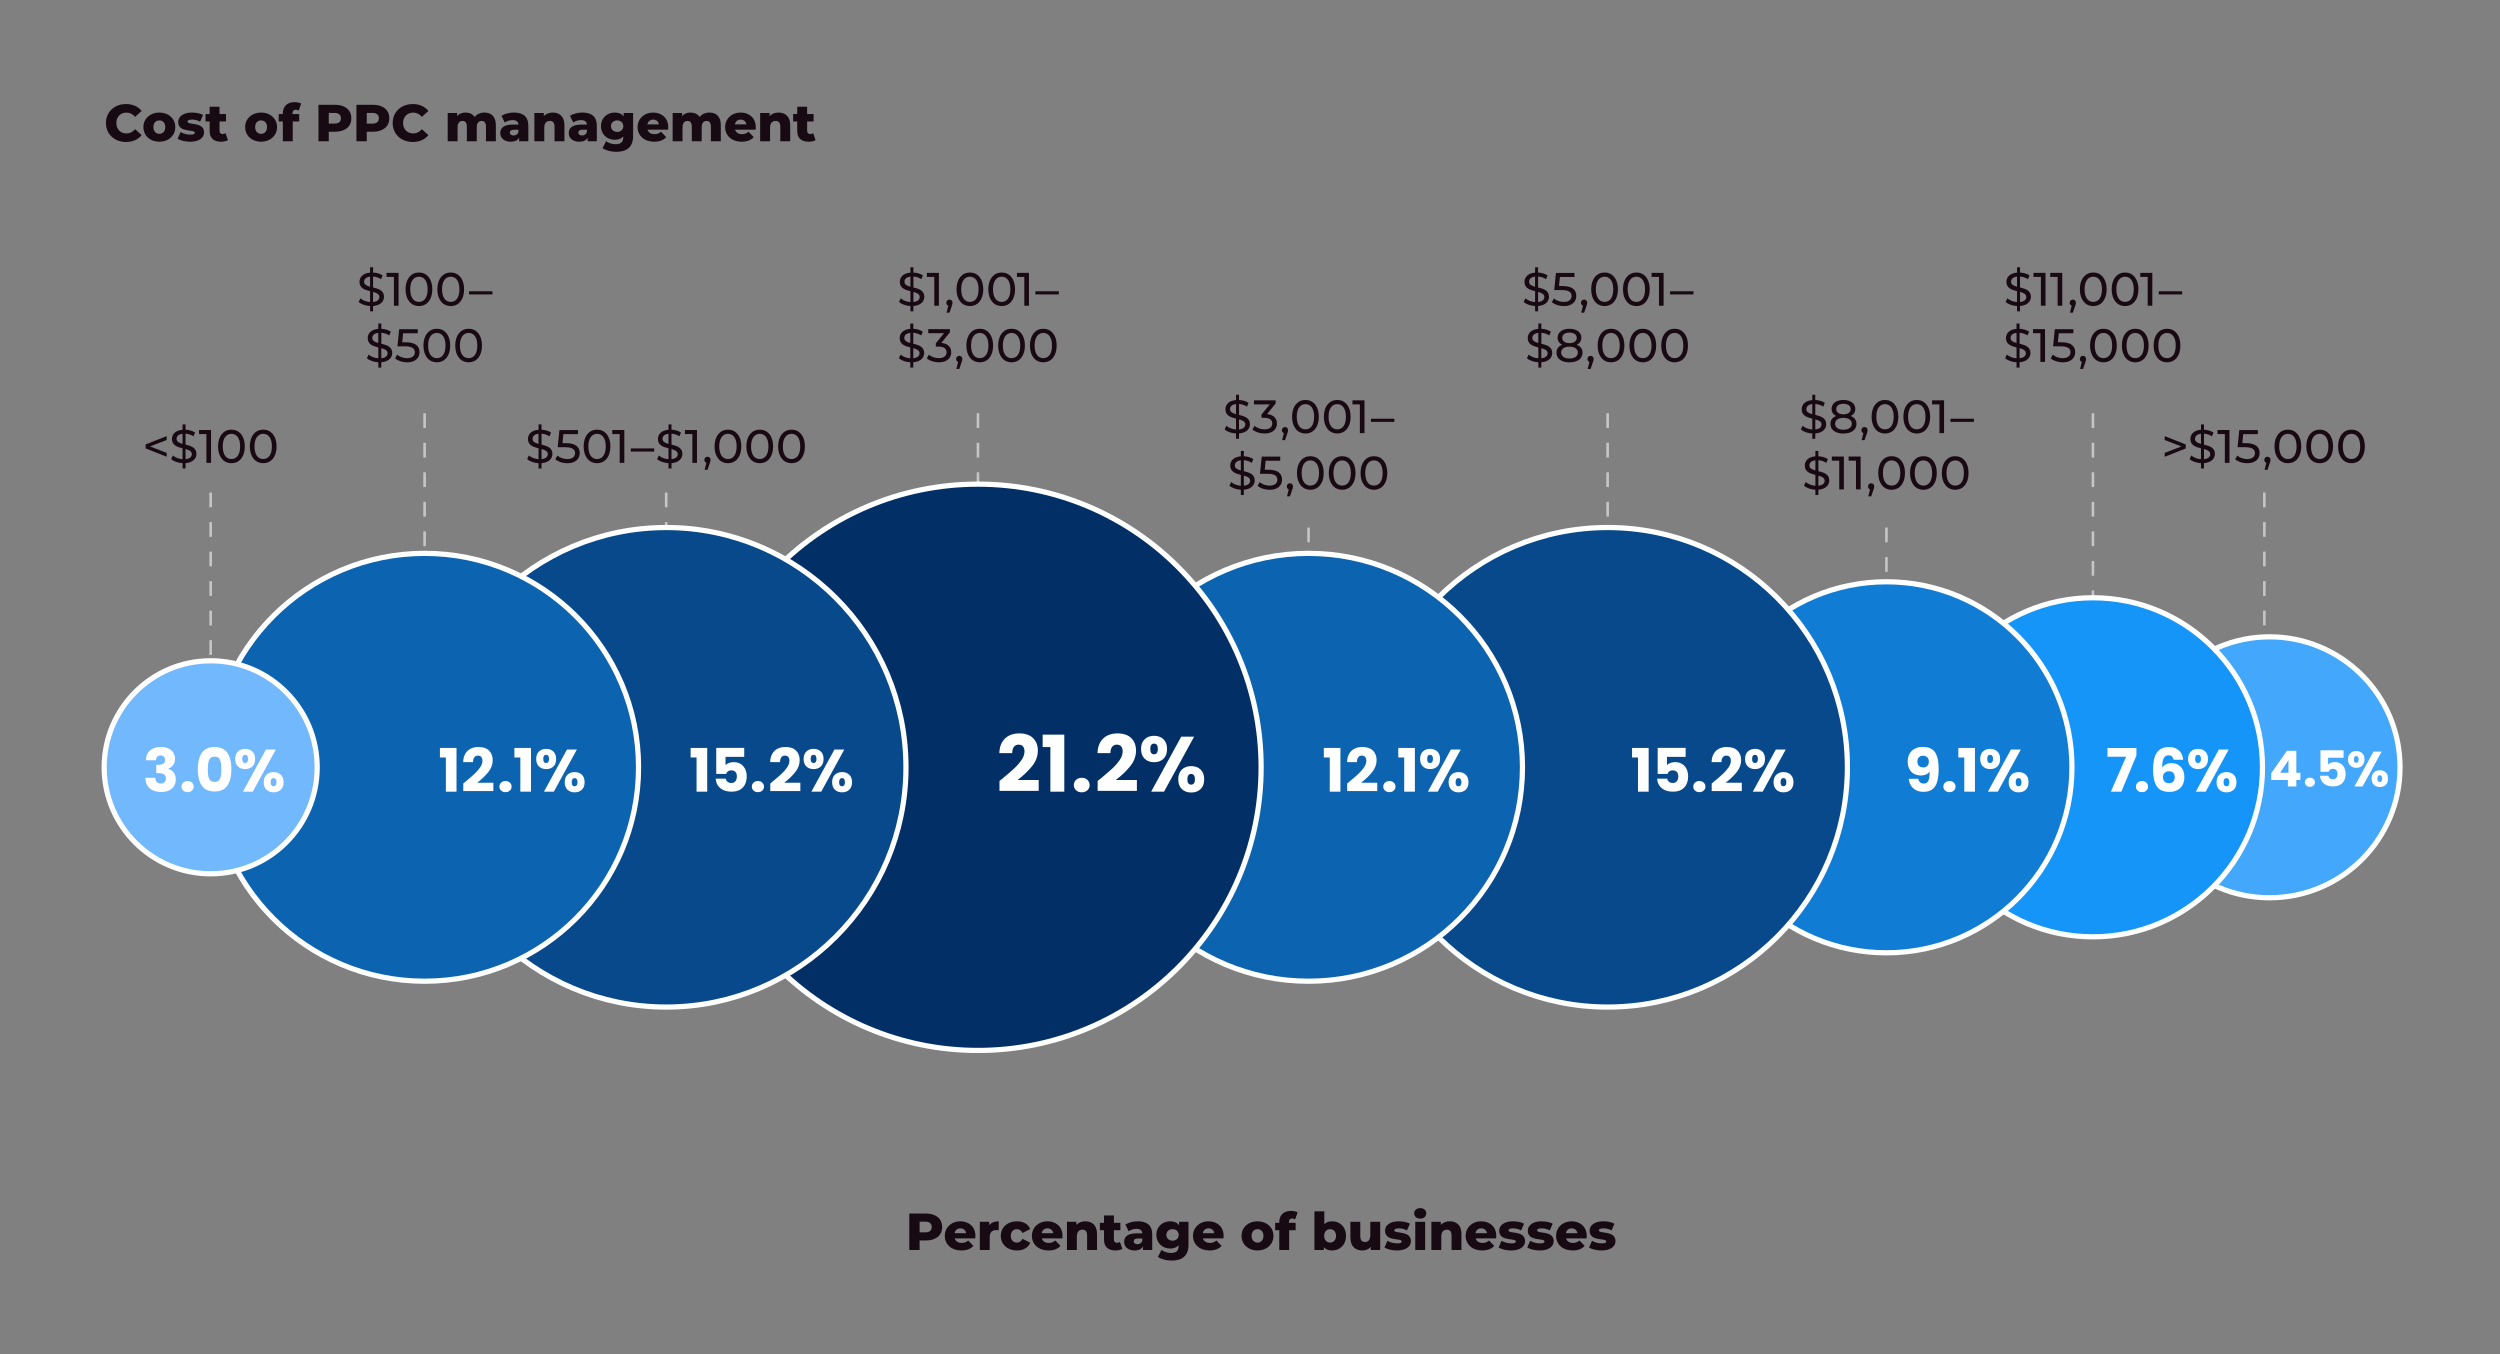 <?xml version="1.0" encoding="UTF-8"?>
<svg id="Layer_1" data-name="Layer 1" xmlns="http://www.w3.org/2000/svg" viewBox="0 0 960 520">
  <rect x="0" y="0" width="960" height="520" fill="#808080" stroke="none"/>
  <defs>
    <style>
      .cls-1 {
        fill: #43a7fb;
      }

      .cls-1, .cls-2, .cls-3, .cls-4, .cls-5, .cls-6, .cls-7 {
        stroke: #fff;
        stroke-width: 2px;
      }

      .cls-1, .cls-2, .cls-3, .cls-4, .cls-5, .cls-6, .cls-7, .cls-8 {
        stroke-miterlimit: 10;
      }

      .cls-2 {
        fill: #1695f9;
      }

      .cls-9 {
        fill: #170a12;
      }

      .cls-3 {
        fill: #023066;
      }

      .cls-4 {
        fill: #117cd4;
      }

      .cls-5 {
        fill: #0c63b0;
      }

      .cls-10 {
        isolation: isolate;
      }

      .cls-6 {
        fill: #07498b;
      }

      .cls-11 {
        fill: #fff;
      }

      .cls-7 {
        fill: #71b8fd;
      }

      .cls-8 {
        fill: none;
        stroke: #c5c5c5;
        stroke-dasharray: 5.67 5.67;
      }

      .cls-12 {
        fill: #190912;
      }
    </style>
  </defs>
  <g>
    <line class="cls-8" x1="869.51" y1="189.13" x2="869.51" y2="325.12"/>
    <line class="cls-8" x1="803.69" y1="158.69" x2="803.69" y2="320.21"/>
    <line class="cls-8" x1="724.39" y1="202.57" x2="724.39" y2="320.21"/>
    <line class="cls-8" x1="617.33" y1="158.69" x2="617.33" y2="320.21"/>
    <line class="cls-8" x1="502.48" y1="202.57" x2="502.48" y2="320.21"/>
    <line class="cls-8" x1="375.54" y1="158.69" x2="375.54" y2="320.21"/>
    <line class="cls-8" x1="255.82" y1="189.13" x2="255.82" y2="320.21"/>
    <line class="cls-8" x1="163.05" y1="158.69" x2="163.05" y2="320.21"/>
    <line class="cls-8" x1="80.9" y1="189.13" x2="80.9" y2="320.21"/>
  </g>
  <circle class="cls-1" cx="871.51" cy="294.64" r="50.1"/>
  <circle class="cls-2" cx="803.69" cy="294.64" r="65.1"/>
  <circle class="cls-4" cx="724.39" cy="294.64" r="71.24"/>
  <circle class="cls-6" cx="617.33" cy="294.64" r="92.07"/>
  <circle class="cls-5" cx="502.48" cy="294.64" r="82.15"/>
  <circle class="cls-3" cx="375.54" cy="294.64" r="108.73"/>
  <circle class="cls-6" cx="255.82" cy="294.64" r="92.07"/>
  <circle class="cls-5" cx="163.05" cy="294.64" r="82.15"/>
  <circle class="cls-7" cx="80.9" cy="294.64" r="40.9"/>
  <g>
    <g class="cls-10">
      <g>
        <path class="cls-12" d="M839.32,170.66v1.55l-8.07,3.19v-1.49l6.41-2.47-6.41-2.47v-1.49l8.07,3.19Z"/>
        <path class="cls-12" d="M846.33,177.86v2.03h-1.15v-2.03c-1.76-.09-3.44-.7-4.38-1.57l.67-1.4c.85.77,2.25,1.35,3.71,1.44v-4.18c-1.98-.49-4.07-1.12-4.07-3.57,0-1.78,1.28-3.33,4.07-3.56v-2.05h1.15v2.03c1.35.05,2.7.45,3.66,1.1l-.59,1.44c-.97-.61-2.05-.95-3.06-1.01v4.2c2.02.5,4.18,1.1,4.18,3.56,0,1.78-1.33,3.33-4.18,3.56ZM845.18,170.44v-3.89c-1.6.2-2.3,1.01-2.3,1.96,0,1.12,1.01,1.58,2.3,1.93ZM848.74,174.4c0-1.15-1.08-1.6-2.41-1.96v3.87c1.67-.16,2.41-.94,2.41-1.91Z"/>
        <path class="cls-12" d="M856.12,165.13v12.6h-1.78v-11.04h-2.84v-1.57h4.63Z"/>
        <path class="cls-12" d="M867.7,173.95c0,2.18-1.55,3.93-4.77,3.93-1.78,0-3.55-.58-4.63-1.53l.83-1.42c.85.79,2.25,1.35,3.78,1.35,1.91,0,2.99-.88,2.99-2.25s-.9-2.3-3.82-2.3h-2.86l.67-6.59h7.11v1.57h-5.6l-.34,3.46h1.4c3.76,0,5.24,1.57,5.24,3.8Z"/>
        <path class="cls-12" d="M871.88,176.6c0,.36-.07.63-.31,1.3l-.85,2.5h-1.13l.67-2.68c-.45-.16-.76-.58-.76-1.12,0-.72.52-1.22,1.21-1.22s1.17.52,1.17,1.22Z"/>
        <path class="cls-12" d="M873.41,171.43c0-4.11,2.2-6.45,5.15-6.45s5.13,2.34,5.13,6.45-2.2,6.45-5.13,6.45-5.15-2.34-5.15-6.45ZM881.89,171.43c0-3.22-1.37-4.84-3.33-4.84s-3.35,1.62-3.35,4.84,1.37,4.84,3.35,4.84,3.33-1.62,3.33-4.84Z"/>
        <path class="cls-12" d="M885.62,171.43c0-4.11,2.2-6.45,5.15-6.45s5.13,2.34,5.13,6.45-2.2,6.45-5.13,6.45-5.15-2.34-5.15-6.45ZM894.1,171.43c0-3.22-1.37-4.84-3.33-4.84s-3.35,1.62-3.35,4.84,1.37,4.84,3.35,4.84,3.33-1.62,3.33-4.84Z"/>
        <path class="cls-12" d="M897.83,171.43c0-4.11,2.2-6.45,5.15-6.45s5.13,2.34,5.13,6.45-2.2,6.45-5.13,6.45-5.15-2.34-5.15-6.45ZM906.31,171.43c0-3.22-1.37-4.84-3.33-4.84s-3.35,1.62-3.35,4.84,1.37,4.84,3.35,4.84,3.33-1.62,3.33-4.84Z"/>
      </g>
    </g>
    <g class="cls-10">
      <g>
        <path class="cls-12" d="M775.69,117.52v2.03h-1.15v-2.03c-1.76-.09-3.44-.7-4.38-1.57l.67-1.4c.85.77,2.25,1.35,3.71,1.44v-4.18c-1.98-.49-4.07-1.12-4.07-3.57,0-1.78,1.28-3.33,4.07-3.56v-2.05h1.15v2.03c1.35.05,2.7.45,3.65,1.1l-.59,1.44c-.97-.61-2.05-.95-3.06-1.01v4.2c2.02.5,4.18,1.1,4.18,3.56,0,1.78-1.33,3.33-4.18,3.56ZM774.54,110.1v-3.89c-1.6.2-2.3,1.01-2.3,1.96,0,1.12,1.01,1.58,2.3,1.93ZM778.1,114.06c0-1.15-1.08-1.6-2.41-1.96v3.87c1.67-.16,2.41-.94,2.41-1.91Z"/>
        <path class="cls-12" d="M785.48,104.79v12.6h-1.78v-11.04h-2.84v-1.57h4.63Z"/>
        <path class="cls-12" d="M791.91,104.79v12.6h-1.78v-11.04h-2.84v-1.57h4.63Z"/>
        <path class="cls-12" d="M797.14,116.26c0,.36-.07.63-.31,1.3l-.85,2.5h-1.13l.67-2.68c-.45-.16-.76-.58-.76-1.12,0-.72.52-1.22,1.21-1.22s1.17.52,1.17,1.22Z"/>
        <path class="cls-12" d="M798.67,111.09c0-4.11,2.2-6.45,5.15-6.45s5.13,2.34,5.13,6.45-2.2,6.45-5.13,6.45-5.15-2.34-5.15-6.45ZM807.15,111.09c0-3.22-1.37-4.84-3.33-4.84s-3.35,1.62-3.35,4.84,1.37,4.84,3.35,4.84,3.33-1.62,3.33-4.84Z"/>
        <path class="cls-12" d="M810.88,111.09c0-4.11,2.2-6.45,5.15-6.45s5.13,2.34,5.13,6.45-2.2,6.45-5.13,6.45-5.15-2.34-5.15-6.45ZM819.36,111.09c0-3.22-1.37-4.84-3.33-4.84s-3.35,1.62-3.35,4.84,1.37,4.84,3.35,4.84,3.33-1.62,3.33-4.84Z"/>
        <path class="cls-12" d="M826.49,104.79v12.6h-1.78v-11.04h-2.84v-1.57h4.63Z"/>
        <path class="cls-12" d="M828.96,111.85h9v1.21h-9v-1.21Z"/>
        <path class="cls-12" d="M775.5,139.12v2.03h-1.15v-2.03c-1.76-.09-3.44-.7-4.38-1.57l.67-1.4c.85.77,2.25,1.35,3.71,1.44v-4.18c-1.98-.49-4.07-1.12-4.07-3.56,0-1.78,1.28-3.33,4.07-3.57v-2.05h1.15v2.03c1.35.05,2.7.45,3.66,1.1l-.59,1.44c-.97-.61-2.05-.95-3.06-1.01v4.2c2.02.5,4.18,1.1,4.18,3.56,0,1.78-1.33,3.33-4.18,3.56ZM774.35,131.7v-3.89c-1.6.2-2.3,1.01-2.3,1.96,0,1.12,1.01,1.58,2.3,1.93ZM777.92,135.66c0-1.15-1.08-1.6-2.41-1.96v3.87c1.67-.16,2.41-.94,2.41-1.91Z"/>
        <path class="cls-12" d="M785.29,126.39v12.6h-1.78v-11.04h-2.84v-1.57h4.63Z"/>
        <path class="cls-12" d="M796.87,135.21c0,2.18-1.55,3.93-4.77,3.93-1.78,0-3.55-.58-4.63-1.53l.83-1.42c.85.79,2.25,1.35,3.78,1.35,1.91,0,2.99-.88,2.99-2.25s-.9-2.3-3.82-2.3h-2.86l.67-6.59h7.11v1.57h-5.6l-.34,3.46h1.4c3.76,0,5.24,1.57,5.24,3.8Z"/>
        <path class="cls-12" d="M801.05,137.86c0,.36-.07.63-.31,1.3l-.85,2.5h-1.13l.67-2.68c-.45-.16-.76-.58-.76-1.12,0-.72.52-1.22,1.21-1.22s1.17.52,1.17,1.22Z"/>
        <path class="cls-12" d="M802.58,132.69c0-4.11,2.2-6.45,5.15-6.45s5.13,2.34,5.13,6.45-2.2,6.45-5.13,6.45-5.15-2.34-5.15-6.45ZM811.06,132.69c0-3.22-1.37-4.84-3.33-4.84s-3.35,1.62-3.35,4.84,1.37,4.84,3.35,4.84,3.33-1.62,3.33-4.84Z"/>
        <path class="cls-12" d="M814.79,132.69c0-4.11,2.2-6.45,5.15-6.45s5.13,2.34,5.13,6.45-2.2,6.45-5.13,6.45-5.15-2.34-5.15-6.45ZM823.27,132.69c0-3.22-1.37-4.84-3.33-4.84s-3.35,1.62-3.35,4.84,1.37,4.84,3.35,4.84,3.33-1.62,3.33-4.84Z"/>
        <path class="cls-12" d="M827,132.69c0-4.11,2.2-6.45,5.15-6.45s5.13,2.34,5.13,6.45-2.2,6.45-5.13,6.45-5.15-2.34-5.15-6.45ZM835.48,132.69c0-3.22-1.37-4.84-3.33-4.84s-3.35,1.62-3.35,4.84,1.37,4.84,3.35,4.84,3.33-1.62,3.33-4.84Z"/>
      </g>
    </g>
    <g class="cls-10">
      <g>
        <path class="cls-12" d="M697.07,166.46v2.03h-1.15v-2.03c-1.76-.09-3.44-.7-4.38-1.57l.67-1.4c.85.77,2.25,1.35,3.71,1.44v-4.18c-1.98-.49-4.07-1.12-4.07-3.56,0-1.78,1.28-3.33,4.07-3.57v-2.05h1.15v2.03c1.35.05,2.7.45,3.66,1.1l-.59,1.44c-.97-.61-2.05-.95-3.06-1.01v4.2c2.02.5,4.18,1.1,4.18,3.56,0,1.78-1.33,3.33-4.18,3.56ZM695.92,159.04v-3.89c-1.6.2-2.3,1.01-2.3,1.96,0,1.12,1.01,1.58,2.3,1.93ZM699.48,163c0-1.15-1.08-1.6-2.41-1.96v3.87c1.67-.16,2.41-.94,2.41-1.91Z"/>
        <path class="cls-12" d="M712.89,162.77c0,2.29-1.94,3.71-5.02,3.71s-4.99-1.42-4.99-3.71c0-1.44.79-2.5,2.21-3.04-1.15-.54-1.76-1.48-1.76-2.72,0-2.11,1.82-3.42,4.54-3.42s4.57,1.31,4.57,3.42c0,1.24-.63,2.18-1.78,2.72,1.44.56,2.23,1.6,2.23,3.04ZM711.09,162.71c0-1.39-1.22-2.25-3.22-2.25s-3.19.86-3.19,2.25,1.19,2.3,3.19,2.3,3.22-.88,3.22-2.3ZM705.12,157.08c0,1.24,1.03,2.02,2.75,2.02s2.81-.77,2.81-2.02-1.12-2.03-2.81-2.03-2.75.77-2.75,2.03Z"/>
        <path class="cls-12" d="M717.16,165.2c0,.36-.07.63-.31,1.3l-.85,2.5h-1.13l.67-2.68c-.45-.16-.76-.58-.76-1.12,0-.72.52-1.22,1.21-1.22s1.17.52,1.17,1.22Z"/>
        <path class="cls-12" d="M718.69,160.03c0-4.11,2.2-6.45,5.15-6.45s5.13,2.34,5.13,6.45-2.2,6.45-5.13,6.45-5.15-2.34-5.15-6.45ZM727.18,160.03c0-3.22-1.37-4.84-3.33-4.84s-3.35,1.62-3.35,4.84,1.37,4.84,3.35,4.84,3.33-1.62,3.33-4.84Z"/>
        <path class="cls-12" d="M730.9,160.03c0-4.11,2.2-6.45,5.15-6.45s5.13,2.34,5.13,6.45-2.2,6.45-5.13,6.45-5.15-2.34-5.15-6.45ZM739.38,160.03c0-3.22-1.37-4.84-3.33-4.84s-3.35,1.62-3.35,4.84,1.37,4.84,3.35,4.84,3.33-1.62,3.33-4.84Z"/>
        <path class="cls-12" d="M746.52,153.73v12.6h-1.78v-11.04h-2.84v-1.57h4.63Z"/>
        <path class="cls-12" d="M748.98,160.79h9v1.21h-9v-1.21Z"/>
        <path class="cls-12" d="M698.26,188.06v2.03h-1.15v-2.03c-1.76-.09-3.44-.7-4.38-1.57l.67-1.4c.85.77,2.25,1.35,3.71,1.44v-4.18c-1.98-.49-4.07-1.12-4.07-3.57,0-1.78,1.28-3.33,4.07-3.56v-2.05h1.15v2.03c1.35.05,2.7.45,3.65,1.1l-.59,1.44c-.97-.61-2.05-.95-3.06-1.01v4.2c2.02.5,4.18,1.1,4.18,3.56,0,1.78-1.33,3.33-4.18,3.56ZM697.11,180.64v-3.89c-1.6.2-2.3,1.01-2.3,1.96,0,1.12,1.01,1.58,2.3,1.93ZM700.67,184.6c0-1.15-1.08-1.6-2.41-1.96v3.87c1.67-.16,2.41-.94,2.41-1.91Z"/>
        <path class="cls-12" d="M708.05,175.33v12.6h-1.78v-11.04h-2.84v-1.57h4.63Z"/>
        <path class="cls-12" d="M714.48,175.33v12.6h-1.78v-11.04h-2.84v-1.57h4.63Z"/>
        <path class="cls-12" d="M719.71,186.8c0,.36-.07.63-.31,1.3l-.85,2.5h-1.13l.67-2.68c-.45-.16-.76-.58-.76-1.12,0-.72.52-1.22,1.21-1.22s1.17.52,1.17,1.22Z"/>
        <path class="cls-12" d="M721.24,181.63c0-4.11,2.2-6.45,5.15-6.45s5.13,2.34,5.13,6.45-2.2,6.45-5.13,6.45-5.15-2.34-5.15-6.45ZM729.72,181.63c0-3.22-1.37-4.84-3.33-4.84s-3.35,1.62-3.35,4.84,1.37,4.84,3.35,4.84,3.33-1.62,3.33-4.84Z"/>
        <path class="cls-12" d="M733.45,181.63c0-4.11,2.2-6.45,5.15-6.45s5.13,2.34,5.13,6.45-2.2,6.45-5.13,6.45-5.15-2.34-5.15-6.45ZM741.93,181.63c0-3.22-1.37-4.84-3.33-4.84s-3.35,1.62-3.35,4.84,1.37,4.84,3.35,4.84,3.33-1.62,3.33-4.84Z"/>
        <path class="cls-12" d="M745.65,181.63c0-4.11,2.2-6.45,5.15-6.45s5.13,2.34,5.13,6.45-2.2,6.45-5.13,6.45-5.15-2.34-5.15-6.45ZM754.14,181.63c0-3.22-1.37-4.84-3.33-4.84s-3.35,1.62-3.35,4.84,1.37,4.84,3.35,4.84,3.33-1.62,3.33-4.84Z"/>
      </g>
    </g>
    <g class="cls-10">
      <g>
        <path class="cls-12" d="M590.62,117.52v2.03h-1.15v-2.03c-1.76-.09-3.44-.7-4.38-1.57l.67-1.4c.85.77,2.25,1.35,3.71,1.44v-4.18c-1.98-.49-4.07-1.12-4.07-3.56,0-1.78,1.28-3.33,4.07-3.57v-2.05h1.15v2.03c1.35.05,2.7.45,3.66,1.1l-.59,1.44c-.97-.61-2.05-.95-3.06-1.01v4.2c2.02.5,4.18,1.1,4.18,3.56,0,1.78-1.33,3.33-4.18,3.56ZM589.46,110.1v-3.89c-1.6.2-2.3,1.01-2.3,1.96,0,1.12,1.01,1.58,2.3,1.93ZM593.03,114.06c0-1.15-1.08-1.6-2.41-1.96v3.87c1.67-.16,2.41-.94,2.41-1.91Z"/>
        <path class="cls-12" d="M605.3,113.61c0,2.18-1.55,3.93-4.77,3.93-1.78,0-3.55-.58-4.63-1.53l.83-1.42c.85.79,2.25,1.35,3.78,1.35,1.91,0,2.99-.88,2.99-2.25s-.9-2.3-3.82-2.3h-2.86l.67-6.59h7.11v1.57h-5.6l-.34,3.46h1.4c3.76,0,5.24,1.57,5.24,3.8Z"/>
        <path class="cls-12" d="M609.48,116.26c0,.36-.07.63-.31,1.3l-.85,2.5h-1.13l.67-2.68c-.45-.16-.76-.58-.76-1.12,0-.72.52-1.22,1.21-1.22s1.17.52,1.17,1.22Z"/>
        <path class="cls-12" d="M611.01,111.09c0-4.11,2.2-6.45,5.15-6.45s5.13,2.34,5.13,6.45-2.2,6.45-5.13,6.45-5.15-2.34-5.15-6.45ZM619.49,111.09c0-3.22-1.37-4.84-3.33-4.84s-3.35,1.62-3.35,4.84,1.37,4.84,3.35,4.84,3.33-1.62,3.33-4.84Z"/>
        <path class="cls-12" d="M623.22,111.09c0-4.11,2.2-6.45,5.15-6.45s5.13,2.34,5.13,6.45-2.2,6.45-5.13,6.45-5.15-2.34-5.15-6.45ZM631.7,111.09c0-3.22-1.37-4.84-3.33-4.84s-3.35,1.62-3.35,4.84,1.37,4.84,3.35,4.84,3.33-1.62,3.33-4.84Z"/>
        <path class="cls-12" d="M638.83,104.79v12.6h-1.78v-11.04h-2.84v-1.57h4.63Z"/>
        <path class="cls-12" d="M641.3,111.85h9v1.21h-9v-1.21Z"/>
        <path class="cls-12" d="M591.87,139.12v2.03h-1.15v-2.03c-1.76-.09-3.44-.7-4.38-1.57l.67-1.4c.85.77,2.25,1.35,3.71,1.44v-4.18c-1.98-.49-4.07-1.12-4.07-3.57,0-1.78,1.28-3.33,4.07-3.56v-2.05h1.15v2.03c1.35.05,2.7.45,3.66,1.1l-.59,1.44c-.97-.61-2.05-.95-3.06-1.01v4.2c2.02.5,4.18,1.1,4.18,3.56,0,1.78-1.33,3.33-4.18,3.56ZM590.71,131.7v-3.89c-1.6.2-2.3,1.01-2.3,1.96,0,1.12,1.01,1.58,2.3,1.93ZM594.28,135.66c0-1.15-1.08-1.6-2.41-1.96v3.87c1.67-.16,2.41-.94,2.41-1.91Z"/>
        <path class="cls-12" d="M607.69,135.43c0,2.29-1.94,3.71-5.02,3.71s-4.99-1.42-4.99-3.71c0-1.44.79-2.5,2.21-3.04-1.15-.54-1.76-1.48-1.76-2.72,0-2.11,1.82-3.42,4.54-3.42s4.57,1.31,4.57,3.42c0,1.24-.63,2.18-1.78,2.72,1.44.56,2.23,1.6,2.23,3.04ZM605.89,135.37c0-1.39-1.22-2.25-3.22-2.25s-3.19.86-3.19,2.25,1.19,2.3,3.19,2.3,3.22-.88,3.22-2.3ZM599.91,129.74c0,1.24,1.03,2.02,2.75,2.02s2.81-.77,2.81-2.02-1.12-2.03-2.81-2.03-2.75.77-2.75,2.03Z"/>
        <path class="cls-12" d="M611.96,137.86c0,.36-.07.63-.31,1.3l-.85,2.5h-1.13l.67-2.68c-.45-.16-.76-.58-.76-1.12,0-.72.52-1.22,1.21-1.22s1.17.52,1.17,1.22Z"/>
        <path class="cls-12" d="M613.49,132.69c0-4.11,2.2-6.45,5.15-6.45s5.13,2.34,5.13,6.45-2.2,6.45-5.13,6.45-5.15-2.34-5.15-6.45ZM621.97,132.69c0-3.22-1.37-4.84-3.33-4.84s-3.35,1.62-3.35,4.84,1.37,4.84,3.35,4.84,3.33-1.62,3.33-4.84Z"/>
        <path class="cls-12" d="M625.7,132.69c0-4.11,2.2-6.45,5.15-6.45s5.13,2.34,5.13,6.45-2.2,6.45-5.13,6.45-5.15-2.34-5.15-6.45ZM634.18,132.69c0-3.22-1.37-4.84-3.33-4.84s-3.35,1.62-3.35,4.84,1.37,4.84,3.35,4.84,3.33-1.62,3.33-4.84Z"/>
        <path class="cls-12" d="M637.91,132.69c0-4.11,2.2-6.45,5.15-6.45s5.13,2.34,5.13,6.45-2.2,6.45-5.13,6.45-5.15-2.34-5.15-6.45ZM646.39,132.69c0-3.22-1.37-4.84-3.33-4.84s-3.35,1.62-3.35,4.84,1.37,4.84,3.35,4.84,3.33-1.62,3.33-4.84Z"/>
      </g>
    </g>
    <g class="cls-10">
      <g>
        <path class="cls-12" d="M475.78,166.46v2.03h-1.15v-2.03c-1.76-.09-3.44-.7-4.38-1.57l.67-1.4c.85.77,2.25,1.35,3.71,1.44v-4.18c-1.98-.49-4.07-1.12-4.07-3.57,0-1.78,1.28-3.33,4.07-3.56v-2.05h1.15v2.03c1.35.05,2.7.45,3.66,1.1l-.59,1.44c-.97-.61-2.05-.95-3.06-1.01v4.2c2.02.5,4.18,1.1,4.18,3.56,0,1.78-1.33,3.33-4.18,3.56ZM474.63,159.04v-3.89c-1.6.2-2.3,1.01-2.3,1.96,0,1.12,1.01,1.58,2.3,1.93ZM478.19,163c0-1.15-1.08-1.6-2.41-1.96v3.87c1.67-.16,2.41-.94,2.41-1.91Z"/>
        <path class="cls-12" d="M490.35,162.62c0,2.12-1.57,3.85-4.77,3.85-1.8,0-3.56-.58-4.63-1.53l.83-1.42c.85.79,2.25,1.35,3.8,1.35,1.89,0,2.97-.86,2.97-2.23s-.95-2.2-3.12-2.2h-1.01v-1.26l3.17-3.89h-6.07v-1.57h8.32v1.22l-3.3,4.07c2.52.23,3.8,1.66,3.8,3.6Z"/>
        <path class="cls-12" d="M494.62,165.2c0,.36-.07.63-.31,1.3l-.85,2.5h-1.13l.67-2.68c-.45-.16-.76-.58-.76-1.12,0-.72.52-1.22,1.21-1.22s1.17.52,1.17,1.22Z"/>
        <path class="cls-12" d="M496.15,160.03c0-4.11,2.2-6.45,5.15-6.45s5.13,2.34,5.13,6.45-2.2,6.45-5.13,6.45-5.15-2.34-5.15-6.45ZM504.63,160.03c0-3.22-1.37-4.84-3.33-4.84s-3.35,1.62-3.35,4.84,1.37,4.84,3.35,4.84,3.33-1.62,3.33-4.84Z"/>
        <path class="cls-12" d="M508.36,160.03c0-4.11,2.2-6.45,5.15-6.45s5.13,2.34,5.13,6.45-2.2,6.45-5.13,6.45-5.15-2.34-5.15-6.45ZM516.84,160.03c0-3.22-1.37-4.84-3.33-4.84s-3.35,1.62-3.35,4.84,1.37,4.84,3.35,4.84,3.33-1.62,3.33-4.84Z"/>
        <path class="cls-12" d="M523.97,153.73v12.6h-1.78v-11.04h-2.84v-1.57h4.63Z"/>
        <path class="cls-12" d="M526.44,160.79h9v1.21h-9v-1.21Z"/>
        <path class="cls-12" d="M477.63,188.06v2.03h-1.15v-2.03c-1.76-.09-3.44-.7-4.38-1.57l.67-1.4c.85.77,2.25,1.35,3.71,1.44v-4.18c-1.98-.49-4.07-1.12-4.07-3.56,0-1.78,1.28-3.33,4.07-3.57v-2.05h1.15v2.03c1.35.05,2.7.45,3.65,1.1l-.59,1.44c-.97-.61-2.05-.95-3.06-1.01v4.2c2.02.5,4.18,1.1,4.18,3.56,0,1.78-1.33,3.33-4.18,3.56ZM476.48,180.64v-3.89c-1.6.2-2.3,1.01-2.3,1.96,0,1.12,1.01,1.58,2.3,1.93ZM480.05,184.6c0-1.15-1.08-1.6-2.41-1.96v3.87c1.67-.16,2.41-.94,2.41-1.91Z"/>
        <path class="cls-12" d="M492.31,184.15c0,2.18-1.55,3.93-4.77,3.93-1.78,0-3.55-.58-4.63-1.53l.83-1.42c.85.79,2.25,1.35,3.78,1.35,1.91,0,2.99-.88,2.99-2.25s-.9-2.3-3.82-2.3h-2.86l.67-6.59h7.11v1.57h-5.6l-.34,3.46h1.4c3.76,0,5.24,1.57,5.24,3.8Z"/>
        <path class="cls-12" d="M496.5,186.8c0,.36-.07.63-.31,1.3l-.85,2.5h-1.13l.67-2.68c-.45-.16-.76-.58-.76-1.12,0-.72.52-1.22,1.21-1.22s1.17.52,1.17,1.22Z"/>
        <path class="cls-12" d="M498.03,181.63c0-4.11,2.2-6.45,5.15-6.45s5.13,2.34,5.13,6.45-2.2,6.45-5.13,6.45-5.15-2.34-5.15-6.45ZM506.51,181.63c0-3.22-1.37-4.84-3.33-4.84s-3.35,1.62-3.35,4.84,1.37,4.84,3.35,4.84,3.33-1.62,3.33-4.84Z"/>
        <path class="cls-12" d="M510.24,181.63c0-4.11,2.2-6.45,5.15-6.45s5.13,2.34,5.13,6.45-2.2,6.45-5.13,6.45-5.15-2.34-5.15-6.45ZM518.72,181.63c0-3.22-1.37-4.84-3.33-4.84s-3.35,1.62-3.35,4.84,1.37,4.84,3.35,4.84,3.33-1.62,3.33-4.84Z"/>
        <path class="cls-12" d="M522.45,181.63c0-4.11,2.2-6.45,5.15-6.45s5.13,2.34,5.13,6.45-2.2,6.45-5.13,6.45-5.15-2.34-5.15-6.45ZM530.93,181.63c0-3.22-1.37-4.84-3.33-4.84s-3.35,1.62-3.35,4.84,1.37,4.84,3.35,4.84,3.33-1.62,3.33-4.84Z"/>
      </g>
    </g>
    <g class="cls-10">
      <g>
        <path class="cls-12" d="M350.75,117.52v2.03h-1.15v-2.03c-1.76-.09-3.44-.7-4.38-1.57l.67-1.4c.85.77,2.25,1.35,3.71,1.44v-4.18c-1.98-.49-4.07-1.12-4.07-3.56,0-1.78,1.28-3.33,4.07-3.57v-2.05h1.15v2.03c1.35.05,2.7.45,3.65,1.1l-.59,1.44c-.97-.61-2.05-.95-3.06-1.01v4.2c2.02.5,4.18,1.1,4.18,3.56,0,1.78-1.33,3.33-4.18,3.56ZM349.6,110.1v-3.89c-1.6.2-2.3,1.01-2.3,1.96,0,1.12,1.01,1.58,2.3,1.93ZM353.16,114.06c0-1.15-1.08-1.6-2.41-1.96v3.87c1.67-.16,2.41-.94,2.41-1.91Z"/>
        <path class="cls-12" d="M360.54,104.79v12.6h-1.78v-11.04h-2.84v-1.57h4.63Z"/>
        <path class="cls-12" d="M365.77,116.26c0,.36-.07.63-.31,1.3l-.85,2.5h-1.13l.67-2.68c-.45-.16-.76-.58-.76-1.12,0-.72.52-1.22,1.21-1.22s1.17.52,1.17,1.22Z"/>
        <path class="cls-12" d="M367.3,111.09c0-4.11,2.2-6.45,5.15-6.45s5.13,2.34,5.13,6.45-2.2,6.45-5.13,6.45-5.15-2.34-5.15-6.45ZM375.78,111.09c0-3.22-1.37-4.84-3.33-4.84s-3.35,1.62-3.35,4.84,1.37,4.84,3.35,4.84,3.33-1.62,3.33-4.84Z"/>
        <path class="cls-12" d="M379.51,111.09c0-4.11,2.2-6.45,5.15-6.45s5.13,2.34,5.13,6.45-2.2,6.45-5.13,6.45-5.15-2.34-5.15-6.45ZM387.99,111.09c0-3.22-1.37-4.84-3.33-4.84s-3.35,1.62-3.35,4.84,1.37,4.84,3.35,4.84,3.33-1.62,3.33-4.84Z"/>
        <path class="cls-12" d="M395.12,104.79v12.6h-1.78v-11.04h-2.84v-1.57h4.63Z"/>
        <path class="cls-12" d="M397.59,111.85h9v1.21h-9v-1.21Z"/>
        <path class="cls-12" d="M350.7,139.12v2.03h-1.15v-2.03c-1.76-.09-3.44-.7-4.38-1.57l.67-1.4c.85.77,2.25,1.35,3.71,1.44v-4.18c-1.98-.49-4.07-1.12-4.07-3.57,0-1.78,1.28-3.33,4.07-3.56v-2.05h1.15v2.03c1.35.05,2.7.45,3.65,1.1l-.59,1.44c-.97-.61-2.05-.95-3.06-1.01v4.2c2.02.5,4.18,1.1,4.18,3.56,0,1.78-1.33,3.33-4.18,3.56ZM349.55,131.7v-3.89c-1.6.2-2.3,1.01-2.3,1.96,0,1.12,1.01,1.58,2.3,1.93ZM353.11,135.66c0-1.15-1.08-1.6-2.41-1.96v3.87c1.67-.16,2.41-.94,2.41-1.91Z"/>
        <path class="cls-12" d="M365.28,135.28c0,2.12-1.57,3.85-4.77,3.85-1.8,0-3.56-.58-4.63-1.53l.83-1.42c.85.79,2.25,1.35,3.8,1.35,1.89,0,2.97-.86,2.97-2.23s-.95-2.2-3.12-2.2h-1.01v-1.26l3.17-3.89h-6.07v-1.57h8.32v1.22l-3.29,4.07c2.52.23,3.8,1.66,3.8,3.6Z"/>
        <path class="cls-12" d="M369.54,137.86c0,.36-.07.63-.31,1.3l-.85,2.5h-1.13l.67-2.68c-.45-.16-.76-.58-.76-1.12,0-.72.52-1.22,1.21-1.22s1.17.52,1.17,1.22Z"/>
        <path class="cls-12" d="M371.08,132.69c0-4.11,2.2-6.45,5.15-6.45s5.13,2.34,5.13,6.45-2.2,6.45-5.13,6.45-5.15-2.34-5.15-6.45ZM379.56,132.69c0-3.22-1.37-4.84-3.33-4.84s-3.35,1.62-3.35,4.84,1.37,4.84,3.35,4.84,3.33-1.62,3.33-4.84Z"/>
        <path class="cls-12" d="M383.29,132.69c0-4.11,2.2-6.45,5.15-6.45s5.13,2.34,5.13,6.45-2.2,6.45-5.13,6.45-5.15-2.34-5.15-6.45ZM391.77,132.69c0-3.22-1.37-4.84-3.33-4.84s-3.35,1.62-3.35,4.84,1.37,4.84,3.35,4.84,3.33-1.62,3.33-4.84Z"/>
        <path class="cls-12" d="M395.49,132.69c0-4.11,2.2-6.45,5.15-6.45s5.13,2.34,5.13,6.45-2.2,6.45-5.13,6.45-5.15-2.34-5.15-6.45ZM403.97,132.69c0-3.22-1.37-4.84-3.33-4.84s-3.35,1.62-3.35,4.84,1.37,4.84,3.35,4.84,3.33-1.62,3.33-4.84Z"/>
      </g>
    </g>
    <g class="cls-10">
      <g>
        <path class="cls-12" d="M207.95,177.86v2.03h-1.15v-2.03c-1.76-.09-3.44-.7-4.38-1.57l.67-1.4c.85.77,2.25,1.35,3.71,1.44v-4.18c-1.98-.49-4.07-1.12-4.07-3.56,0-1.78,1.28-3.33,4.07-3.57v-2.05h1.15v2.03c1.35.05,2.7.45,3.65,1.1l-.59,1.44c-.97-.61-2.05-.95-3.06-1.01v4.2c2.02.5,4.18,1.1,4.18,3.56,0,1.78-1.33,3.33-4.18,3.56ZM206.79,170.44v-3.89c-1.6.2-2.3,1.01-2.3,1.96,0,1.12,1.01,1.58,2.3,1.93ZM210.36,174.4c0-1.15-1.08-1.6-2.41-1.96v3.87c1.67-.16,2.41-.94,2.41-1.91Z"/>
        <path class="cls-12" d="M222.63,173.95c0,2.18-1.55,3.93-4.77,3.93-1.78,0-3.55-.58-4.63-1.53l.83-1.42c.85.79,2.25,1.35,3.78,1.35,1.91,0,2.99-.88,2.99-2.25s-.9-2.3-3.82-2.3h-2.86l.67-6.59h7.11v1.57h-5.6l-.34,3.46h1.4c3.76,0,5.24,1.57,5.24,3.8Z"/>
        <path class="cls-12" d="M224.12,171.43c0-4.11,2.2-6.45,5.15-6.45s5.13,2.34,5.13,6.45-2.2,6.45-5.13,6.45-5.15-2.34-5.15-6.45ZM232.61,171.43c0-3.22-1.37-4.84-3.33-4.84s-3.35,1.62-3.35,4.84,1.37,4.84,3.35,4.84,3.33-1.62,3.33-4.84Z"/>
        <path class="cls-12" d="M239.74,165.13v12.6h-1.78v-11.04h-2.84v-1.57h4.63Z"/>
        <path class="cls-12" d="M242.21,172.19h9v1.21h-9v-1.21Z"/>
        <path class="cls-12" d="M257.85,177.86v2.03h-1.15v-2.03c-1.76-.09-3.44-.7-4.38-1.57l.67-1.4c.85.77,2.25,1.35,3.71,1.44v-4.18c-1.98-.49-4.07-1.12-4.07-3.56,0-1.78,1.28-3.33,4.07-3.57v-2.05h1.15v2.03c1.35.05,2.7.45,3.65,1.1l-.59,1.44c-.97-.61-2.05-.95-3.06-1.01v4.2c2.02.5,4.18,1.1,4.18,3.56,0,1.78-1.33,3.33-4.18,3.56ZM256.7,170.44v-3.89c-1.6.2-2.3,1.01-2.3,1.96,0,1.12,1.01,1.58,2.3,1.93ZM260.26,174.4c0-1.15-1.08-1.6-2.41-1.96v3.87c1.67-.16,2.41-.94,2.41-1.91Z"/>
        <path class="cls-12" d="M267.64,165.13v12.6h-1.78v-11.04h-2.84v-1.57h4.63Z"/>
        <path class="cls-12" d="M272.86,176.6c0,.36-.07.63-.31,1.3l-.85,2.5h-1.13l.67-2.68c-.45-.16-.76-.58-.76-1.12,0-.72.52-1.22,1.21-1.22s1.17.52,1.17,1.22Z"/>
        <path class="cls-12" d="M274.39,171.43c0-4.11,2.2-6.45,5.15-6.45s5.13,2.34,5.13,6.45-2.2,6.45-5.13,6.45-5.15-2.34-5.15-6.45ZM282.87,171.43c0-3.22-1.37-4.84-3.33-4.84s-3.35,1.62-3.35,4.84,1.37,4.84,3.35,4.84,3.33-1.62,3.33-4.84Z"/>
        <path class="cls-12" d="M286.6,171.43c0-4.11,2.2-6.45,5.15-6.45s5.13,2.34,5.13,6.45-2.2,6.45-5.13,6.45-5.15-2.34-5.15-6.45ZM295.08,171.43c0-3.22-1.37-4.84-3.33-4.84s-3.35,1.62-3.35,4.84,1.37,4.84,3.35,4.84,3.33-1.62,3.33-4.84Z"/>
        <path class="cls-12" d="M298.81,171.43c0-4.11,2.2-6.45,5.15-6.45s5.13,2.34,5.13,6.45-2.2,6.45-5.13,6.45-5.15-2.34-5.15-6.45ZM307.29,171.43c0-3.22-1.37-4.84-3.33-4.84s-3.35,1.62-3.35,4.84,1.37,4.84,3.35,4.84,3.33-1.62,3.33-4.84Z"/>
      </g>
    </g>
    <g class="cls-10">
      <g>
        <path class="cls-12" d="M143.26,117.52v2.03h-1.15v-2.03c-1.76-.09-3.44-.7-4.38-1.57l.67-1.4c.85.77,2.25,1.35,3.71,1.44v-4.18c-1.98-.49-4.07-1.12-4.07-3.57,0-1.78,1.28-3.33,4.07-3.56v-2.05h1.15v2.03c1.35.05,2.7.45,3.66,1.1l-.59,1.44c-.97-.61-2.05-.95-3.06-1.01v4.2c2.02.5,4.18,1.1,4.18,3.56,0,1.78-1.33,3.33-4.18,3.56ZM142.11,110.1v-3.89c-1.6.2-2.3,1.01-2.3,1.96,0,1.12,1.01,1.58,2.3,1.93ZM145.67,114.06c0-1.15-1.08-1.6-2.41-1.96v3.87c1.67-.16,2.41-.94,2.41-1.91Z"/>
        <path class="cls-12" d="M153.05,104.79v12.6h-1.78v-11.04h-2.84v-1.57h4.63Z"/>
        <path class="cls-12" d="M155.73,111.09c0-4.11,2.2-6.45,5.15-6.45s5.13,2.34,5.13,6.45-2.2,6.45-5.13,6.45-5.15-2.34-5.15-6.45ZM164.21,111.09c0-3.22-1.37-4.84-3.33-4.84s-3.35,1.62-3.35,4.84,1.37,4.84,3.35,4.84,3.33-1.62,3.33-4.84Z"/>
        <path class="cls-12" d="M167.94,111.09c0-4.11,2.2-6.45,5.15-6.45s5.13,2.34,5.13,6.45-2.2,6.45-5.13,6.45-5.15-2.34-5.15-6.45ZM176.42,111.09c0-3.22-1.37-4.84-3.33-4.84s-3.35,1.62-3.35,4.84,1.37,4.84,3.35,4.84,3.33-1.62,3.33-4.84Z"/>
        <path class="cls-12" d="M180.11,111.85h9v1.21h-9v-1.21Z"/>
        <path class="cls-12" d="M146.42,139.12v2.03h-1.15v-2.03c-1.76-.09-3.44-.7-4.38-1.57l.67-1.4c.85.77,2.25,1.35,3.71,1.44v-4.18c-1.98-.49-4.07-1.12-4.07-3.56,0-1.78,1.28-3.33,4.07-3.57v-2.05h1.15v2.03c1.35.05,2.7.45,3.66,1.1l-.59,1.44c-.97-.61-2.05-.95-3.06-1.01v4.2c2.02.5,4.18,1.1,4.18,3.56,0,1.78-1.33,3.33-4.18,3.56ZM145.26,131.7v-3.89c-1.6.2-2.3,1.01-2.3,1.96,0,1.12,1.01,1.58,2.3,1.93ZM148.83,135.66c0-1.15-1.08-1.6-2.41-1.96v3.87c1.67-.16,2.41-.94,2.41-1.91Z"/>
        <path class="cls-12" d="M161.1,135.21c0,2.18-1.55,3.93-4.77,3.93-1.78,0-3.55-.58-4.63-1.53l.83-1.42c.85.79,2.25,1.35,3.78,1.35,1.91,0,2.99-.88,2.99-2.25s-.9-2.3-3.82-2.3h-2.86l.67-6.59h7.11v1.57h-5.6l-.34,3.46h1.4c3.76,0,5.24,1.57,5.24,3.8Z"/>
        <path class="cls-12" d="M162.6,132.69c0-4.11,2.2-6.45,5.15-6.45s5.13,2.34,5.13,6.45-2.2,6.45-5.13,6.45-5.15-2.34-5.15-6.45ZM171.08,132.69c0-3.22-1.37-4.84-3.33-4.84s-3.35,1.62-3.35,4.84,1.37,4.84,3.35,4.84,3.33-1.62,3.33-4.84Z"/>
        <path class="cls-12" d="M174.81,132.69c0-4.11,2.2-6.45,5.15-6.45s5.13,2.34,5.13,6.45-2.2,6.45-5.13,6.45-5.15-2.34-5.15-6.45ZM183.29,132.69c0-3.22-1.37-4.84-3.33-4.84s-3.35,1.62-3.35,4.84,1.37,4.84,3.35,4.84,3.33-1.62,3.33-4.84Z"/>
      </g>
    </g>
    <g class="cls-10">
      <g>
        <path class="cls-12" d="M64,168.96l-6.39,2.47,6.39,2.47v1.49l-8.07-3.19v-1.55l8.07-3.19v1.49Z"/>
        <path class="cls-12" d="M71.25,177.86v2.03h-1.15v-2.03c-1.76-.09-3.44-.7-4.38-1.57l.67-1.4c.85.77,2.25,1.35,3.71,1.44v-4.18c-1.98-.49-4.07-1.12-4.07-3.56,0-1.78,1.28-3.33,4.07-3.57v-2.05h1.15v2.03c1.35.05,2.7.45,3.65,1.1l-.59,1.44c-.97-.61-2.05-.95-3.06-1.01v4.2c2.02.5,4.18,1.1,4.18,3.56,0,1.78-1.33,3.33-4.18,3.56ZM70.1,170.44v-3.89c-1.6.2-2.3,1.01-2.3,1.96,0,1.12,1.01,1.58,2.3,1.93ZM73.66,174.4c0-1.15-1.08-1.6-2.41-1.96v3.87c1.67-.16,2.41-.94,2.41-1.91Z"/>
        <path class="cls-12" d="M81.04,165.13v12.6h-1.78v-11.04h-2.84v-1.57h4.63Z"/>
        <path class="cls-12" d="M83.73,171.43c0-4.11,2.2-6.45,5.15-6.45s5.13,2.34,5.13,6.45-2.2,6.45-5.13,6.45-5.15-2.34-5.15-6.45ZM92.21,171.43c0-3.22-1.37-4.84-3.33-4.84s-3.35,1.62-3.35,4.84,1.37,4.84,3.35,4.84,3.33-1.62,3.33-4.84Z"/>
        <path class="cls-12" d="M95.93,171.43c0-4.11,2.2-6.45,5.15-6.45s5.13,2.34,5.13,6.45-2.2,6.45-5.13,6.45-5.15-2.34-5.15-6.45ZM104.41,171.43c0-3.22-1.37-4.84-3.33-4.84s-3.35,1.62-3.35,4.84,1.37,4.84,3.35,4.84,3.33-1.62,3.33-4.84Z"/>
      </g>
    </g>
  </g>
  <g>
    <g class="cls-10">
      <g class="cls-10">
        <path class="cls-11" d="M872.16,299.53v-2.62l6-8.59h3.63v8.4h1.56v2.81h-1.56v2.47h-3.25v-2.47h-6.38ZM878.77,291.89l-3.19,4.83h3.19v-4.83Z"/>
        <path class="cls-11" d="M885.61,301.65c-.36-.34-.54-.75-.54-1.24s.18-.93.54-1.27c.36-.34.83-.51,1.4-.51s1.02.17,1.38.51c.36.34.54.77.54,1.27s-.18.91-.54,1.24c-.36.34-.82.5-1.38.5s-1.04-.17-1.4-.5Z"/>
        <path class="cls-11" d="M899.92,290.96h-5.93v2.62c.25-.28.61-.51,1.06-.68.46-.18.95-.27,1.48-.27.95,0,1.74.22,2.37.65.63.43,1.09.99,1.38,1.67.29.68.44,1.42.44,2.22,0,1.48-.42,2.66-1.25,3.52s-2.01,1.3-3.53,1.3c-1.01,0-1.89-.17-2.64-.52-.75-.35-1.32-.83-1.73-1.45-.41-.62-.63-1.34-.67-2.15h3.17c.08.39.26.72.55.98.29.26.69.39,1.2.39.6,0,1.04-.19,1.33-.57.29-.38.44-.89.44-1.52s-.15-1.1-.46-1.42c-.3-.33-.75-.49-1.33-.49-.43,0-.79.1-1.06.31-.28.21-.46.48-.55.83h-3.13v-8.27h8.87v2.85Z"/>
        <path class="cls-11" d="M902.53,289.25c.59-.56,1.35-.84,2.29-.84s1.7.28,2.28.84c.58.56.87,1.35.87,2.38s-.29,1.82-.87,2.38c-.58.56-1.34.84-2.28.84s-1.7-.28-2.29-.84c-.59-.56-.88-1.35-.88-2.38s.29-1.82.88-2.38ZM903.89,291.63c0,.86.3,1.29.91,1.29.29,0,.52-.11.68-.32s.25-.54.25-.97c0-.87-.31-1.31-.93-1.31s-.91.44-.91,1.31ZM914.55,288.62l-7.32,13.38h-3.13l7.31-13.38h3.14ZM911.57,296.62c.58-.56,1.34-.84,2.28-.84s1.7.28,2.28.84c.58.56.87,1.35.87,2.38s-.29,1.82-.87,2.38c-.58.56-1.34.84-2.28.84s-1.7-.28-2.28-.84c-.58-.56-.87-1.35-.87-2.38s.29-1.82.87-2.38ZM913.15,298.01c-.16.22-.24.54-.24.99,0,.86.3,1.29.91,1.29.29,0,.52-.11.68-.32.16-.21.25-.54.25-.97s-.08-.76-.25-.98c-.17-.22-.39-.33-.68-.33s-.52.11-.67.32Z"/>
      </g>
    </g>
    <g class="cls-10">
      <g class="cls-10">
        <path class="cls-11" d="M820.37,290.15l-5.77,13.85h-4.02l5.84-13.41h-7.15v-3.36h11.11v2.92Z"/>
        <path class="cls-11" d="M820.85,303.58c-.44-.41-.66-.91-.66-1.51s.22-1.13.66-1.54,1-.62,1.69-.62,1.23.21,1.67.62.66.93.66,1.54-.22,1.1-.66,1.51-.99.61-1.67.61-1.25-.2-1.69-.61Z"/>
        <path class="cls-11" d="M834.05,290.46c-.31-.28-.74-.43-1.31-.43-.87,0-1.5.38-1.89,1.14-.38.76-.58,1.96-.6,3.6.34-.54.82-.96,1.46-1.26s1.34-.46,2.1-.46c1.5,0,2.71.48,3.62,1.43.91.95,1.37,2.28,1.37,3.98,0,1.12-.23,2.1-.68,2.94-.45.84-1.11,1.5-1.98,1.98-.87.48-1.89.71-3.07.71-2.36,0-4-.74-4.92-2.22-.92-1.48-1.38-3.61-1.38-6.38,0-2.91.49-5.08,1.46-6.5.97-1.42,2.53-2.13,4.68-2.13,1.15,0,2.12.23,2.91.68.79.45,1.39,1.05,1.79,1.78.41.74.65,1.54.72,2.42h-3.66c-.12-.57-.34-.99-.64-1.28ZM831.23,296.74c-.44.39-.66.95-.66,1.67s.2,1.31.61,1.73c.41.41.98.62,1.74.62.67,0,1.21-.2,1.6-.61s.59-.96.59-1.67-.19-1.29-.58-1.7-.94-.62-1.66-.62c-.66,0-1.21.2-1.64.59Z"/>
        <path class="cls-11" d="M841.28,288.57c.71-.67,1.64-1.01,2.77-1.01s2.05.34,2.76,1.01c.71.67,1.06,1.63,1.06,2.88s-.35,2.2-1.06,2.88c-.71.67-1.63,1.01-2.76,1.01s-2.06-.34-2.77-1.01c-.71-.67-1.07-1.63-1.07-2.88s.36-2.2,1.07-2.88ZM842.93,291.44c0,1.04.37,1.56,1.1,1.56.35,0,.63-.13.83-.39s.3-.65.3-1.17c0-1.06-.38-1.59-1.13-1.59s-1.1.53-1.1,1.59ZM855.83,287.81l-8.85,16.19h-3.79l8.85-16.19h3.79ZM852.22,297.49c.71-.67,1.62-1.01,2.76-1.01s2.05.34,2.76,1.01c.71.67,1.06,1.63,1.06,2.88s-.35,2.2-1.06,2.88c-.71.67-1.62,1.01-2.76,1.01s-2.05-.34-2.76-1.01c-.71-.67-1.06-1.63-1.06-2.88s.35-2.2,1.06-2.88ZM854.14,299.17c-.19.26-.29.66-.29,1.2,0,1.04.37,1.56,1.1,1.56.35,0,.63-.13.83-.39.2-.26.3-.65.3-1.17s-.1-.92-.3-1.18c-.2-.27-.48-.4-.83-.4s-.62.13-.82.39Z"/>
      </g>
    </g>
    <g class="cls-10">
      <g class="cls-10">
        <path class="cls-11" d="M738.75,300.9c.81,0,1.39-.36,1.73-1.08s.51-1.89.51-3.52c-.34.48-.8.84-1.38,1.1-.58.26-1.23.39-1.96.39-.98,0-1.86-.2-2.62-.61-.77-.41-1.37-1.01-1.81-1.82-.44-.8-.66-1.78-.66-2.93s.23-2.12.7-2.97c.47-.84,1.13-1.49,2-1.96.87-.46,1.89-.69,3.07-.69,2.27,0,3.86.71,4.76,2.12s1.36,3.49,1.36,6.23c0,1.99-.18,3.64-.54,4.93-.36,1.3-.97,2.28-1.82,2.96s-2.01,1.01-3.48,1.01c-1.17,0-2.16-.23-2.98-.69-.82-.46-1.45-1.07-1.89-1.82-.44-.75-.69-1.58-.75-2.48h3.63c.23,1.21.94,1.82,2.12,1.82ZM740.09,294.1c.38-.39.58-.92.58-1.6,0-.74-.2-1.3-.6-1.7-.4-.4-.94-.6-1.61-.6s-1.21.2-1.6.61c-.39.41-.59.96-.59,1.67,0,.66.2,1.19.59,1.6.39.41.95.61,1.69.61.64,0,1.16-.2,1.54-.59Z"/>
        <path class="cls-11" d="M746.91,303.58c-.44-.41-.66-.91-.66-1.51s.22-1.13.66-1.54,1-.62,1.69-.62,1.23.21,1.67.62.66.93.66,1.54-.22,1.1-.66,1.51-.99.61-1.67.61-1.25-.2-1.69-.61Z"/>
        <path class="cls-11" d="M752.01,290.87v-3.66h6.37v16.79h-4.09v-13.13h-2.28Z"/>
        <path class="cls-11" d="M761.46,288.57c.71-.67,1.64-1.01,2.77-1.01s2.05.34,2.76,1.01c.71.67,1.06,1.63,1.06,2.88s-.35,2.2-1.06,2.88c-.71.67-1.63,1.01-2.76,1.01s-2.06-.34-2.77-1.01c-.71-.67-1.07-1.63-1.07-2.88s.36-2.2,1.07-2.88ZM763.1,291.44c0,1.04.37,1.56,1.1,1.56.35,0,.63-.13.83-.39s.3-.65.3-1.17c0-1.06-.38-1.59-1.13-1.59s-1.1.53-1.1,1.59ZM776,287.81l-8.85,16.19h-3.79l8.85-16.19h3.79ZM772.39,297.49c.71-.67,1.62-1.01,2.76-1.01s2.05.34,2.76,1.01c.71.67,1.06,1.63,1.06,2.88s-.35,2.2-1.06,2.88c-.71.67-1.62,1.01-2.76,1.01s-2.05-.34-2.76-1.01c-.71-.67-1.06-1.63-1.06-2.88s.35-2.2,1.06-2.88ZM774.31,299.17c-.19.26-.29.66-.29,1.2,0,1.04.37,1.56,1.1,1.56.35,0,.63-.13.83-.39.2-.26.3-.65.3-1.17s-.1-.92-.3-1.18c-.2-.27-.48-.4-.83-.4s-.62.13-.82.39Z"/>
      </g>
    </g>
    <g class="cls-10">
      <g class="cls-10">
        <path class="cls-11" d="M626.71,290.87v-3.66h6.37v16.79h-4.09v-13.13h-2.28Z"/>
        <path class="cls-11" d="M647.29,290.64h-7.18v3.17c.31-.34.74-.61,1.29-.83.55-.21,1.15-.32,1.79-.32,1.15,0,2.1.26,2.86.78.76.52,1.31,1.2,1.67,2.02.35.83.53,1.73.53,2.69,0,1.79-.51,3.22-1.52,4.27-1.01,1.05-2.44,1.58-4.28,1.58-1.23,0-2.29-.21-3.2-.63-.9-.42-1.6-1.01-2.09-1.76-.49-.75-.76-1.62-.8-2.6h3.84c.09.48.31.87.67,1.18.35.31.84.47,1.45.47.72,0,1.26-.23,1.61-.69.35-.46.53-1.07.53-1.84s-.18-1.33-.55-1.72-.9-.6-1.61-.6c-.52,0-.95.13-1.29.38-.34.25-.56.59-.67,1h-3.79v-10h10.74v3.45Z"/>
        <path class="cls-11" d="M650.87,303.58c-.44-.41-.66-.91-.66-1.51s.22-1.13.66-1.54,1-.62,1.69-.62,1.23.21,1.67.62.66.93.66,1.54-.22,1.1-.66,1.51-.99.61-1.67.61-1.25-.2-1.69-.61Z"/>
        <path class="cls-11" d="M658,300.27c1.5-1.24,2.69-2.26,3.55-3.06.87-.8,1.6-1.63,2.2-2.51.6-.87.9-1.73.9-2.55,0-.63-.15-1.12-.44-1.47-.29-.35-.73-.53-1.31-.53s-1.04.22-1.37.66c-.33.44-.49,1.05-.49,1.85h-3.79c.03-1.3.31-2.39.84-3.27.53-.87,1.23-1.52,2.09-1.93.87-.41,1.83-.62,2.89-.62,1.82,0,3.2.47,4.13,1.4.93.94,1.39,2.15,1.39,3.66,0,1.64-.56,3.16-1.68,4.57-1.12,1.4-2.55,2.77-4.28,4.11h6.21v3.2h-11.55v-2.92c.52-.41.76-.61.71-.58Z"/>
        <path class="cls-11" d="M671.17,288.57c.71-.67,1.64-1.01,2.77-1.01s2.05.34,2.76,1.01c.71.67,1.06,1.63,1.06,2.88s-.35,2.2-1.06,2.88c-.71.67-1.63,1.01-2.76,1.01s-2.06-.34-2.77-1.01c-.71-.67-1.07-1.63-1.07-2.88s.36-2.2,1.07-2.88ZM672.81,291.44c0,1.04.37,1.56,1.1,1.56.35,0,.63-.13.83-.39s.3-.65.3-1.17c0-1.06-.38-1.59-1.13-1.59s-1.1.53-1.1,1.59ZM685.72,287.81l-8.85,16.19h-3.79l8.85-16.19h3.79ZM682.11,297.49c.71-.67,1.62-1.01,2.76-1.01s2.05.34,2.76,1.01c.71.67,1.06,1.63,1.06,2.88s-.35,2.2-1.06,2.88c-.71.67-1.62,1.01-2.76,1.01s-2.05-.34-2.76-1.01c-.71-.67-1.06-1.63-1.06-2.88s.35-2.2,1.06-2.88ZM684.03,299.17c-.19.26-.29.66-.29,1.2,0,1.04.37,1.56,1.1,1.56.35,0,.63-.13.83-.39.2-.26.3-.65.3-1.17s-.1-.92-.3-1.18c-.2-.27-.48-.4-.83-.4s-.62.13-.82.39Z"/>
      </g>
    </g>
    <g class="cls-10">
      <g class="cls-10">
        <path class="cls-11" d="M508.35,290.87v-3.66h6.37v16.79h-4.09v-13.13h-2.28Z"/>
        <path class="cls-11" d="M518.02,300.27c1.5-1.24,2.69-2.26,3.55-3.06.87-.8,1.6-1.63,2.2-2.51.6-.87.9-1.73.9-2.55,0-.63-.15-1.12-.44-1.47-.29-.35-.73-.53-1.31-.53s-1.04.22-1.37.66c-.33.44-.49,1.05-.49,1.85h-3.79c.03-1.3.31-2.39.84-3.27.53-.87,1.23-1.52,2.09-1.93.87-.41,1.83-.62,2.89-.62,1.82,0,3.2.47,4.13,1.4.93.94,1.39,2.15,1.39,3.66,0,1.64-.56,3.16-1.68,4.57-1.12,1.4-2.55,2.77-4.28,4.11h6.21v3.2h-11.55v-2.92c.52-.41.76-.61.71-.58Z"/>
        <path class="cls-11" d="M531.84,303.58c-.44-.41-.66-.91-.66-1.51s.22-1.13.66-1.54,1-.62,1.69-.62,1.23.21,1.67.62.66.93.66,1.54-.22,1.1-.66,1.51-.99.61-1.67.61-1.25-.2-1.69-.61Z"/>
        <path class="cls-11" d="M536.94,290.87v-3.66h6.37v16.79h-4.09v-13.13h-2.28Z"/>
        <path class="cls-11" d="M546.39,288.57c.71-.67,1.64-1.01,2.77-1.01s2.05.34,2.76,1.01c.71.67,1.06,1.63,1.06,2.88s-.35,2.2-1.06,2.88c-.71.67-1.63,1.01-2.76,1.01s-2.06-.34-2.77-1.01c-.71-.67-1.07-1.63-1.07-2.88s.36-2.2,1.07-2.88ZM548.03,291.44c0,1.04.37,1.56,1.1,1.56.35,0,.63-.13.83-.39s.3-.65.3-1.17c0-1.06-.38-1.59-1.13-1.59s-1.1.53-1.1,1.59ZM560.94,287.81l-8.85,16.19h-3.79l8.85-16.19h3.79ZM557.32,297.49c.71-.67,1.62-1.01,2.76-1.01s2.05.34,2.76,1.01c.71.67,1.06,1.63,1.06,2.88s-.35,2.2-1.06,2.88c-.71.67-1.62,1.01-2.76,1.01s-2.05-.34-2.76-1.01c-.71-.67-1.06-1.63-1.06-2.88s.35-2.2,1.06-2.88ZM559.24,299.17c-.19.26-.29.66-.29,1.2,0,1.04.37,1.56,1.1,1.56.35,0,.63-.13.83-.39.2-.26.3-.65.3-1.17s-.1-.92-.3-1.18c-.2-.27-.48-.4-.83-.4s-.62.13-.82.39Z"/>
      </g>
    </g>
    <g class="cls-10">
      <g class="cls-10">
        <path class="cls-11" d="M384.74,299.14c1.96-1.62,3.5-2.95,4.63-3.99,1.13-1.04,2.08-2.13,2.87-3.27.78-1.14,1.17-2.25,1.17-3.33,0-.82-.19-1.46-.57-1.92-.38-.46-.95-.69-1.71-.69s-1.36.29-1.79.85c-.43.57-.65,1.38-.65,2.42h-4.95c.04-1.7.41-3.12,1.1-4.26.69-1.14,1.6-1.98,2.73-2.52,1.13-.54,2.38-.81,3.77-.81,2.38,0,4.17.61,5.38,1.83,1.21,1.22,1.81,2.81,1.81,4.77,0,2.14-.73,4.12-2.19,5.95-1.46,1.83-3.32,3.62-5.58,5.35h8.1v4.17h-15.06v-3.81c.68-.54.99-.79.93-.75Z"/>
        <path class="cls-11" d="M400.38,286.87v-4.77h8.31v21.9h-5.34v-17.13h-2.97Z"/>
        <path class="cls-11" d="M413.19,303.45c-.57-.53-.85-1.19-.85-1.96s.28-1.47.85-2.01c.57-.54,1.3-.81,2.2-.81s1.61.27,2.18.81c.57.54.85,1.21.85,2.01s-.29,1.44-.85,1.96c-.57.53-1.3.8-2.18.8s-1.63-.27-2.2-.8Z"/>
        <path class="cls-11" d="M422.44,299.14c1.96-1.62,3.5-2.95,4.63-3.99,1.13-1.04,2.08-2.13,2.87-3.27.78-1.14,1.17-2.25,1.17-3.33,0-.82-.19-1.46-.57-1.92-.38-.46-.95-.69-1.71-.69s-1.36.29-1.79.85c-.43.57-.65,1.38-.65,2.42h-4.95c.04-1.7.41-3.12,1.1-4.26.69-1.14,1.6-1.98,2.73-2.52,1.13-.54,2.38-.81,3.77-.81,2.38,0,4.17.61,5.38,1.83,1.21,1.22,1.81,2.81,1.81,4.77,0,2.14-.73,4.12-2.19,5.95-1.46,1.83-3.32,3.62-5.58,5.35h8.1v4.17h-15.06v-3.81c.68-.54.99-.79.93-.75Z"/>
        <path class="cls-11" d="M439.56,283.87c.93-.88,2.13-1.32,3.61-1.32s2.68.44,3.6,1.32c.92.88,1.38,2.13,1.38,3.75s-.46,2.87-1.38,3.75c-.92.88-2.12,1.32-3.6,1.32s-2.69-.44-3.61-1.32c-.93-.88-1.4-2.13-1.4-3.75s.46-2.87,1.4-3.75ZM441.71,287.62c0,1.36.48,2.04,1.44,2.04.46,0,.82-.17,1.08-.51.26-.34.39-.85.39-1.53,0-1.38-.49-2.07-1.47-2.07s-1.44.69-1.44,2.07ZM458.54,282.88l-11.55,21.12h-4.95l11.55-21.12h4.95ZM453.83,295.51c.92-.88,2.12-1.32,3.6-1.32s2.68.44,3.6,1.32c.92.88,1.38,2.13,1.38,3.75s-.46,2.87-1.38,3.75c-.92.88-2.12,1.32-3.6,1.32s-2.68-.44-3.6-1.32c-.92-.88-1.38-2.13-1.38-3.75s.46-2.87,1.38-3.75ZM456.33,297.7c-.25.34-.38.86-.38,1.56,0,1.36.48,2.04,1.44,2.04.46,0,.82-.17,1.08-.51.26-.34.39-.85.39-1.53s-.13-1.19-.39-1.54c-.26-.35-.62-.52-1.08-.52s-.82.17-1.06.51Z"/>
      </g>
    </g>
    <g class="cls-10">
      <g class="cls-10">
        <path class="cls-11" d="M265.2,290.87v-3.66h6.37v16.79h-4.09v-13.13h-2.28Z"/>
        <path class="cls-11" d="M285.78,290.64h-7.18v3.17c.31-.34.74-.61,1.29-.83.55-.21,1.15-.32,1.79-.32,1.15,0,2.1.26,2.86.78.76.52,1.31,1.2,1.67,2.02.35.83.53,1.73.53,2.69,0,1.79-.51,3.22-1.52,4.27-1.01,1.05-2.44,1.58-4.28,1.58-1.23,0-2.29-.21-3.2-.63-.9-.42-1.6-1.01-2.09-1.76-.49-.75-.76-1.62-.8-2.6h3.84c.09.48.31.87.67,1.18.35.31.84.47,1.45.47.72,0,1.26-.23,1.61-.69.35-.46.53-1.07.53-1.84s-.18-1.33-.55-1.72-.9-.6-1.61-.6c-.52,0-.95.13-1.29.38-.34.25-.56.59-.67,1h-3.79v-10h10.74v3.45Z"/>
        <path class="cls-11" d="M289.36,303.58c-.44-.41-.66-.91-.66-1.51s.22-1.13.66-1.54,1-.62,1.69-.62,1.23.21,1.67.62.66.93.66,1.54-.22,1.1-.66,1.51-.99.61-1.67.61-1.25-.2-1.69-.61Z"/>
        <path class="cls-11" d="M296.49,300.27c1.5-1.24,2.69-2.26,3.55-3.06.87-.8,1.6-1.63,2.2-2.51.6-.87.9-1.73.9-2.55,0-.63-.15-1.12-.44-1.47-.29-.35-.73-.53-1.31-.53s-1.04.22-1.37.66c-.33.44-.49,1.05-.49,1.85h-3.79c.03-1.3.31-2.39.84-3.27.53-.87,1.23-1.52,2.09-1.93.87-.41,1.83-.62,2.89-.62,1.82,0,3.2.47,4.13,1.4.93.94,1.39,2.15,1.39,3.66,0,1.64-.56,3.16-1.68,4.57-1.12,1.4-2.55,2.77-4.28,4.11h6.21v3.2h-11.55v-2.92c.52-.41.76-.61.71-.58Z"/>
        <path class="cls-11" d="M309.66,288.57c.71-.67,1.64-1.01,2.77-1.01s2.05.34,2.76,1.01c.71.67,1.06,1.63,1.06,2.88s-.35,2.2-1.06,2.88c-.71.67-1.63,1.01-2.76,1.01s-2.06-.34-2.77-1.01c-.71-.67-1.07-1.63-1.07-2.88s.36-2.2,1.07-2.88ZM311.3,291.44c0,1.04.37,1.56,1.1,1.56.35,0,.63-.13.83-.39s.3-.65.3-1.17c0-1.06-.38-1.59-1.13-1.59s-1.1.53-1.1,1.59ZM324.21,287.81l-8.85,16.19h-3.79l8.85-16.19h3.79ZM320.6,297.49c.71-.67,1.62-1.01,2.76-1.01s2.05.34,2.76,1.01c.71.67,1.06,1.63,1.06,2.88s-.35,2.2-1.06,2.88c-.71.67-1.62,1.01-2.76,1.01s-2.05-.34-2.76-1.01c-.71-.67-1.06-1.63-1.06-2.88s.35-2.2,1.06-2.88ZM322.52,299.17c-.19.26-.29.66-.29,1.2,0,1.04.37,1.56,1.1,1.56.35,0,.63-.13.83-.39.2-.26.3-.65.3-1.17s-.1-.92-.3-1.18c-.2-.27-.48-.4-.83-.4s-.62.13-.82.39Z"/>
      </g>
    </g>
    <g class="cls-10">
      <g class="cls-10">
        <path class="cls-11" d="M168.93,290.87v-3.66h6.37v16.79h-4.09v-13.13h-2.28Z"/>
        <path class="cls-11" d="M178.61,300.27c1.5-1.24,2.69-2.26,3.55-3.06.87-.8,1.6-1.63,2.2-2.51.6-.87.9-1.73.9-2.55,0-.63-.15-1.12-.44-1.47-.29-.35-.73-.53-1.31-.53s-1.04.22-1.37.66c-.33.44-.49,1.05-.49,1.85h-3.79c.03-1.3.31-2.39.84-3.27.53-.87,1.23-1.52,2.09-1.93.87-.41,1.83-.62,2.89-.62,1.82,0,3.2.47,4.13,1.4.93.94,1.39,2.15,1.39,3.66,0,1.64-.56,3.16-1.68,4.57-1.12,1.4-2.55,2.77-4.28,4.11h6.21v3.2h-11.55v-2.92c.52-.41.76-.61.71-.58Z"/>
        <path class="cls-11" d="M192.43,303.58c-.44-.41-.66-.91-.66-1.51s.22-1.13.66-1.54,1-.62,1.69-.62,1.23.21,1.67.62.66.93.66,1.54-.22,1.1-.66,1.51-.99.61-1.67.61-1.25-.2-1.69-.61Z"/>
        <path class="cls-11" d="M197.53,290.87v-3.66h6.37v16.79h-4.09v-13.13h-2.28Z"/>
        <path class="cls-11" d="M206.97,288.57c.71-.67,1.64-1.01,2.77-1.01s2.05.34,2.76,1.01c.71.67,1.06,1.63,1.06,2.88s-.35,2.2-1.06,2.88c-.71.67-1.63,1.01-2.76,1.01s-2.06-.34-2.77-1.01c-.71-.67-1.07-1.63-1.07-2.88s.36-2.2,1.07-2.88ZM208.61,291.44c0,1.04.37,1.56,1.1,1.56.35,0,.63-.13.83-.39s.3-.65.3-1.17c0-1.06-.38-1.59-1.13-1.59s-1.1.53-1.1,1.59ZM221.52,287.81l-8.85,16.19h-3.79l8.85-16.19h3.79ZM217.91,297.49c.71-.67,1.62-1.01,2.76-1.01s2.05.34,2.76,1.01c.71.67,1.06,1.63,1.06,2.88s-.35,2.2-1.06,2.88c-.71.67-1.62,1.01-2.76,1.01s-2.05-.34-2.76-1.01c-.71-.67-1.06-1.63-1.06-2.88s.35-2.2,1.06-2.88ZM219.83,299.17c-.19.26-.29.66-.29,1.2,0,1.04.37,1.56,1.1,1.56.35,0,.63-.13.83-.39.2-.26.3-.65.3-1.17s-.1-.92-.3-1.18c-.2-.27-.48-.4-.83-.4s-.62.13-.82.39Z"/>
      </g>
    </g>
    <g class="cls-10">
      <g class="cls-10">
        <path class="cls-11" d="M57.63,288.15c1.01-.89,2.38-1.33,4.12-1.33,1.15,0,2.14.2,2.96.6.82.4,1.44.94,1.86,1.63.42.69.63,1.46.63,2.32,0,1.01-.25,1.84-.76,2.47-.51.64-1.1,1.07-1.77,1.3v.09c.87.29,1.56.77,2.07,1.45.51.67.76,1.54.76,2.6,0,.95-.22,1.79-.66,2.52-.44.73-1.07,1.3-1.91,1.71-.84.41-1.83.62-2.98.62-1.84,0-3.31-.45-4.4-1.36-1.1-.9-1.68-2.27-1.74-4.09h3.82c.02.67.21,1.21.57,1.6.37.39.9.59,1.61.59.6,0,1.06-.17,1.39-.52s.49-.8.49-1.37c0-.74-.23-1.27-.7-1.6s-1.22-.49-2.24-.49h-.74v-3.2h.74c.78,0,1.41-.13,1.9-.4.48-.27.72-.75.72-1.44,0-.55-.15-.98-.46-1.29-.31-.31-.73-.46-1.27-.46-.58,0-1.02.18-1.3.53s-.45.79-.49,1.31h-3.84c.06-1.64.6-2.91,1.61-3.8Z"/>
        <path class="cls-11" d="M70.34,303.58c-.44-.41-.66-.91-.66-1.51s.22-1.13.66-1.54,1-.62,1.69-.62,1.23.21,1.67.62.66.93.66,1.54-.22,1.1-.66,1.51-.99.61-1.67.61-1.25-.2-1.69-.61Z"/>
        <path class="cls-11" d="M77.47,289.14c1.02-1.52,2.66-2.28,4.93-2.28s3.91.76,4.93,2.28c1.02,1.52,1.53,3.6,1.53,6.23s-.51,4.76-1.53,6.28c-1.02,1.52-2.66,2.28-4.93,2.28s-3.91-.76-4.93-2.28c-1.02-1.52-1.53-3.61-1.53-6.28s.51-4.71,1.53-6.23ZM84.49,291.8c-.34-.84-1.03-1.25-2.09-1.25s-1.76.42-2.09,1.25c-.34.84-.51,2.03-.51,3.58,0,1.04.06,1.91.18,2.59.12.68.37,1.23.75,1.66.38.42.93.63,1.67.63s1.29-.21,1.67-.63c.38-.42.62-.97.75-1.66.12-.68.18-1.54.18-2.59,0-1.55-.17-2.74-.51-3.58Z"/>
        <path class="cls-11" d="M91.37,288.57c.71-.67,1.64-1.01,2.77-1.01s2.05.34,2.76,1.01c.71.67,1.06,1.63,1.06,2.88s-.35,2.2-1.06,2.88c-.71.67-1.63,1.01-2.76,1.01s-2.06-.34-2.77-1.01c-.71-.67-1.07-1.63-1.07-2.88s.36-2.2,1.07-2.88ZM93.02,291.44c0,1.04.37,1.56,1.1,1.56.35,0,.63-.13.83-.39s.3-.65.3-1.17c0-1.06-.38-1.59-1.13-1.59s-1.1.53-1.1,1.59ZM105.92,287.81l-8.85,16.19h-3.79l8.85-16.19h3.79ZM102.31,297.49c.71-.67,1.62-1.01,2.76-1.01s2.05.34,2.76,1.01c.71.67,1.06,1.63,1.06,2.88s-.35,2.2-1.06,2.88c-.71.67-1.62,1.01-2.76,1.01s-2.05-.34-2.76-1.01c-.71-.67-1.06-1.63-1.06-2.88s.35-2.2,1.06-2.88ZM104.23,299.17c-.19.26-.29.66-.29,1.2,0,1.04.37,1.56,1.1,1.56.35,0,.63-.13.83-.39.2-.26.3-.65.3-1.17s-.1-.92-.3-1.18c-.2-.27-.48-.4-.83-.4s-.62.13-.82.39Z"/>
      </g>
    </g>
  </g>
  <g>
    <path class="cls-9" d="M40.68,47.24c0-4.26,3.26-7.28,7.7-7.28,2.58,0,4.66.94,6.02,2.64l-2.52,2.28c-.88-1.06-1.96-1.64-3.3-1.64-2.3,0-3.9,1.6-3.9,4s1.6,4,3.9,4c1.34,0,2.42-.58,3.3-1.64l2.52,2.28c-1.36,1.7-3.44,2.64-6.02,2.64-4.44,0-7.7-3.02-7.7-7.28Z"/>
    <path class="cls-9" d="M55.07,48.8c0-3.26,2.58-5.58,6.12-5.58s6.12,2.32,6.12,5.58-2.54,5.62-6.12,5.62-6.12-2.34-6.12-5.62ZM63.47,48.8c0-1.64-.98-2.56-2.28-2.56s-2.28.92-2.28,2.56,1,2.6,2.28,2.6,2.28-.94,2.28-2.6Z"/>
    <path class="cls-9" d="M68.21,53.3l1.14-2.6c1,.62,2.46,1,3.78,1s1.7-.28,1.7-.74c0-1.46-6.4.2-6.4-4.14,0-2.04,1.88-3.6,5.28-3.6,1.52,0,3.2.32,4.28.92l-1.14,2.58c-1.08-.6-2.16-.8-3.12-.8-1.28,0-1.74.36-1.74.76,0,1.5,6.38-.12,6.38,4.18,0,2-1.84,3.56-5.36,3.56-1.84,0-3.74-.46-4.8-1.12Z"/>
    <path class="cls-9" d="M87.54,53.8c-.66.42-1.64.62-2.64.62-2.78,0-4.4-1.36-4.4-4.14v-3.64h-1.58v-2.84h1.58v-2.82h3.8v2.82h2.48v2.84h-2.48v3.6c0,.8.46,1.24,1.14,1.24.42,0,.84-.12,1.16-.34l.94,2.66Z"/>
    <path class="cls-9" d="M94.14,48.8c0-3.26,2.58-5.58,6.12-5.58s6.12,2.32,6.12,5.58-2.54,5.62-6.12,5.62-6.12-2.34-6.12-5.62ZM102.54,48.8c0-1.64-.98-2.56-2.28-2.56s-2.28.92-2.28,2.56,1,2.6,2.28,2.6,2.28-.94,2.28-2.6Z"/>
    <path class="cls-9" d="M112.31,43.8h2.58v2.84h-2.48v7.6h-3.8v-7.6h-1.58v-2.84h1.58v-.28c0-2.6,1.62-4.3,4.52-4.3.92,0,1.9.18,2.52.56l-.94,2.68c-.32-.18-.74-.32-1.14-.32-.8,0-1.26.46-1.26,1.42v.24Z"/>
    <path class="cls-9" d="M134.91,45.42c0,3.18-2.4,5.16-6.22,5.16h-2.44v3.66h-3.96v-14h6.4c3.82,0,6.22,1.98,6.22,5.18ZM130.91,45.42c0-1.3-.82-2.06-2.46-2.06h-2.2v4.1h2.2c1.64,0,2.46-.76,2.46-2.04Z"/>
    <path class="cls-9" d="M149.49,45.42c0,3.18-2.4,5.16-6.22,5.16h-2.44v3.66h-3.96v-14h6.4c3.82,0,6.22,1.98,6.22,5.18ZM145.49,45.42c0-1.3-.82-2.06-2.46-2.06h-2.2v4.1h2.2c1.64,0,2.46-.76,2.46-2.04Z"/>
    <path class="cls-9" d="M150.79,47.24c0-4.26,3.26-7.28,7.7-7.28,2.58,0,4.66.94,6.02,2.64l-2.52,2.28c-.88-1.06-1.96-1.64-3.3-1.64-2.3,0-3.9,1.6-3.9,4s1.6,4,3.9,4c1.34,0,2.42-.58,3.3-1.64l2.52,2.28c-1.36,1.7-3.44,2.64-6.02,2.64-4.44,0-7.7-3.02-7.7-7.28Z"/>
    <path class="cls-9" d="M190.41,48.04v6.2h-3.8v-5.58c0-1.56-.64-2.22-1.64-2.22-1.1,0-1.9.74-1.9,2.42v5.38h-3.8v-5.58c0-1.56-.62-2.22-1.64-2.22-1.12,0-1.92.74-1.92,2.42v5.38h-3.8v-10.84h3.62v1.14c.82-.88,1.96-1.32,3.24-1.32,1.48,0,2.74.54,3.5,1.7.86-1.08,2.2-1.7,3.76-1.7,2.52,0,4.38,1.46,4.38,4.82Z"/>
    <path class="cls-9" d="M202.88,48.22v6.02h-3.54v-1.4c-.54,1.04-1.62,1.58-3.2,1.58-2.6,0-4.04-1.46-4.04-3.34,0-2,1.46-3.24,4.82-3.24h2.16c-.06-1.1-.8-1.72-2.3-1.72-1.04,0-2.2.36-2.94.94l-1.28-2.58c1.24-.82,3.08-1.26,4.78-1.26,3.52,0,5.54,1.56,5.54,5ZM199.08,50.76v-.94h-1.64c-1.22,0-1.66.44-1.66,1.1s.52,1.1,1.42,1.1c.84,0,1.58-.4,1.88-1.26Z"/>
    <path class="cls-9" d="M216.74,48.04v6.2h-3.8v-5.58c0-1.56-.68-2.22-1.78-2.22-1.22,0-2.16.76-2.16,2.56v5.24h-3.8v-10.84h3.62v1.18c.86-.9,2.08-1.36,3.44-1.36,2.54,0,4.48,1.46,4.48,4.82Z"/>
    <path class="cls-9" d="M229.18,48.22v6.02h-3.54v-1.4c-.54,1.04-1.62,1.58-3.2,1.58-2.6,0-4.04-1.46-4.04-3.34,0-2,1.46-3.24,4.82-3.24h2.16c-.06-1.1-.8-1.72-2.3-1.72-1.04,0-2.2.36-2.94.94l-1.28-2.58c1.24-.82,3.08-1.26,4.78-1.26,3.52,0,5.54,1.56,5.54,5ZM225.37,50.76v-.94h-1.64c-1.22,0-1.66.44-1.66,1.1s.52,1.1,1.42,1.1c.84,0,1.58-.4,1.88-1.26Z"/>
    <path class="cls-9" d="M243.11,43.4v8.86c0,4.1-2.32,6.04-6.36,6.04-2.08,0-4.06-.48-5.38-1.42l1.38-2.66c.9.72,2.38,1.16,3.66,1.16,2.04,0,2.9-.92,2.9-2.62v-.36c-.74.86-1.84,1.28-3.22,1.28-2.88,0-5.32-2.04-5.32-5.24s2.44-5.22,5.32-5.22c1.5,0,2.66.48,3.4,1.5v-1.32h3.62ZM239.35,48.44c0-1.32-1-2.2-2.36-2.2s-2.38.88-2.38,2.2,1.02,2.22,2.38,2.22,2.36-.9,2.36-2.22Z"/>
    <path class="cls-9" d="M256.54,49.78h-7.88c.32,1.1,1.26,1.74,2.66,1.74,1.06,0,1.76-.3,2.5-.94l2,2.08c-1.04,1.16-2.56,1.76-4.62,1.76-3.86,0-6.36-2.38-6.36-5.62s2.54-5.58,5.96-5.58c3.2,0,5.8,2.04,5.8,5.62,0,.28-.04.64-.06.94ZM248.6,47.78h4.44c-.2-1.14-1.04-1.86-2.22-1.86s-2,.72-2.22,1.86Z"/>
    <path class="cls-9" d="M276.79,48.04v6.2h-3.8v-5.58c0-1.56-.64-2.22-1.64-2.22-1.1,0-1.9.74-1.9,2.42v5.38h-3.8v-5.58c0-1.56-.62-2.22-1.64-2.22-1.12,0-1.92.74-1.92,2.42v5.38h-3.8v-10.84h3.62v1.14c.82-.88,1.96-1.32,3.24-1.32,1.48,0,2.74.54,3.5,1.7.86-1.08,2.2-1.7,3.76-1.7,2.52,0,4.38,1.46,4.38,4.82Z"/>
    <path class="cls-9" d="M290.15,49.78h-7.88c.32,1.1,1.26,1.74,2.66,1.74,1.06,0,1.76-.3,2.5-.94l2,2.08c-1.04,1.16-2.56,1.76-4.62,1.76-3.86,0-6.36-2.38-6.36-5.62s2.54-5.58,5.96-5.58c3.2,0,5.8,2.04,5.8,5.62,0,.28-.04.64-.06.94ZM282.2,47.78h4.44c-.2-1.14-1.04-1.86-2.22-1.86s-2,.72-2.22,1.86Z"/>
    <path class="cls-9" d="M303.44,48.04v6.2h-3.8v-5.58c0-1.56-.68-2.22-1.78-2.22-1.22,0-2.16.76-2.16,2.56v5.24h-3.8v-10.84h3.62v1.18c.86-.9,2.08-1.36,3.44-1.36,2.54,0,4.48,1.46,4.48,4.82Z"/>
    <path class="cls-9" d="M313.18,53.8c-.66.42-1.64.62-2.64.62-2.78,0-4.4-1.36-4.4-4.14v-3.64h-1.58v-2.84h1.58v-2.82h3.8v2.82h2.48v2.84h-2.48v3.6c0,.8.46,1.24,1.14,1.24.42,0,.84-.12,1.16-.34l.94,2.66Z"/>
  </g>
  <g>
    <path class="cls-9" d="M361.79,471.18c0,3.18-2.4,5.16-6.22,5.16h-2.44v3.66h-3.96v-14h6.4c3.82,0,6.22,1.98,6.22,5.18ZM357.79,471.18c0-1.3-.82-2.06-2.46-2.06h-2.2v4.1h2.2c1.64,0,2.46-.76,2.46-2.04Z"/>
    <path class="cls-9" d="M374.5,475.54h-7.88c.32,1.1,1.26,1.74,2.66,1.74,1.06,0,1.76-.3,2.5-.94l2,2.08c-1.04,1.16-2.56,1.76-4.62,1.76-3.86,0-6.36-2.38-6.36-5.62s2.54-5.58,5.96-5.58c3.2,0,5.8,2.04,5.8,5.62,0,.28-.04.64-.06.94ZM366.56,473.54h4.44c-.2-1.14-1.04-1.86-2.22-1.86s-2,.72-2.22,1.86Z"/>
    <path class="cls-9" d="M383.51,468.98v3.42c-.34-.04-.58-.06-.86-.06-1.54,0-2.6.78-2.6,2.68v4.98h-3.8v-10.84h3.62v1.3c.78-.98,2.04-1.48,3.64-1.48Z"/>
    <path class="cls-9" d="M384.3,474.56c0-3.26,2.58-5.58,6.22-5.58,2.46,0,4.34,1.1,5.08,2.98l-2.94,1.5c-.52-1.02-1.28-1.46-2.16-1.46-1.32,0-2.36.92-2.36,2.56s1.04,2.6,2.36,2.6c.88,0,1.64-.44,2.16-1.46l2.94,1.5c-.74,1.88-2.62,2.98-5.08,2.98-3.64,0-6.22-2.32-6.22-5.62Z"/>
    <path class="cls-9" d="M407.95,475.54h-7.88c.32,1.1,1.26,1.74,2.66,1.74,1.06,0,1.76-.3,2.5-.94l2,2.08c-1.04,1.16-2.56,1.76-4.62,1.76-3.86,0-6.36-2.38-6.36-5.62s2.54-5.58,5.96-5.58c3.2,0,5.8,2.04,5.8,5.62,0,.28-.04.64-.06.94ZM400.01,473.54h4.44c-.2-1.14-1.04-1.86-2.22-1.86s-2,.72-2.22,1.86Z"/>
    <path class="cls-9" d="M421.25,473.8v6.2h-3.8v-5.58c0-1.56-.68-2.22-1.78-2.22-1.22,0-2.16.76-2.16,2.56v5.24h-3.8v-10.84h3.62v1.18c.86-.9,2.08-1.36,3.44-1.36,2.54,0,4.48,1.46,4.48,4.82Z"/>
    <path class="cls-9" d="M430.98,479.56c-.66.42-1.64.62-2.64.62-2.78,0-4.4-1.36-4.4-4.14v-3.64h-1.58v-2.84h1.58v-2.82h3.8v2.82h2.48v2.84h-2.48v3.6c0,.8.46,1.24,1.14,1.24.42,0,.84-.12,1.16-.34l.94,2.66Z"/>
    <path class="cls-9" d="M442.45,473.98v6.02h-3.54v-1.4c-.54,1.04-1.62,1.58-3.2,1.58-2.6,0-4.04-1.46-4.04-3.34,0-2,1.46-3.24,4.82-3.24h2.16c-.06-1.1-.8-1.72-2.3-1.72-1.04,0-2.2.36-2.94.94l-1.28-2.58c1.24-.82,3.08-1.26,4.78-1.26,3.52,0,5.54,1.56,5.54,5ZM438.65,476.52v-.94h-1.64c-1.22,0-1.66.44-1.66,1.1s.52,1.1,1.42,1.1c.84,0,1.58-.4,1.88-1.26Z"/>
    <path class="cls-9" d="M456.38,469.16v8.86c0,4.1-2.32,6.04-6.36,6.04-2.08,0-4.06-.48-5.38-1.42l1.38-2.66c.9.72,2.38,1.16,3.66,1.16,2.04,0,2.9-.92,2.9-2.62v-.36c-.74.86-1.84,1.28-3.22,1.28-2.88,0-5.32-2.04-5.32-5.24s2.44-5.22,5.32-5.22c1.5,0,2.66.48,3.4,1.5v-1.32h3.62ZM452.62,474.2c0-1.32-1-2.2-2.36-2.2s-2.38.88-2.38,2.2,1.02,2.22,2.38,2.22,2.36-.9,2.36-2.22Z"/>
    <path class="cls-9" d="M469.81,475.54h-7.88c.32,1.1,1.26,1.74,2.66,1.74,1.06,0,1.76-.3,2.5-.94l2,2.08c-1.04,1.16-2.56,1.76-4.62,1.76-3.86,0-6.36-2.38-6.36-5.62s2.54-5.58,5.96-5.58c3.2,0,5.8,2.04,5.8,5.62,0,.28-.04.64-.06.94ZM461.87,473.54h4.44c-.2-1.14-1.04-1.86-2.22-1.86s-2,.72-2.22,1.86Z"/>
    <path class="cls-9" d="M476.76,474.56c0-3.26,2.58-5.58,6.12-5.58s6.12,2.32,6.12,5.58-2.54,5.62-6.12,5.62-6.12-2.34-6.12-5.62ZM485.17,474.56c0-1.64-.98-2.56-2.28-2.56s-2.28.92-2.28,2.56,1,2.6,2.28,2.6,2.28-.94,2.28-2.6Z"/>
    <path class="cls-9" d="M494.94,469.56h2.58v2.84h-2.48v7.6h-3.8v-7.6h-1.58v-2.84h1.58v-.28c0-2.6,1.62-4.3,4.52-4.3.92,0,1.9.18,2.52.56l-.94,2.68c-.32-.18-.74-.32-1.14-.32-.8,0-1.26.46-1.26,1.42v.24Z"/>
    <path class="cls-9" d="M516.88,474.56c0,3.46-2.38,5.62-5.32,5.62-1.42,0-2.48-.4-3.2-1.26v1.08h-3.62v-14.84h3.8v4.94c.74-.76,1.76-1.12,3.02-1.12,2.94,0,5.32,2.14,5.32,5.58ZM513.04,474.56c0-1.64-1-2.56-2.28-2.56s-2.28.92-2.28,2.56,1,2.6,2.28,2.6,2.28-.94,2.28-2.6Z"/>
    <path class="cls-9" d="M529.99,469.16v10.84h-3.62v-1.16c-.82.9-1.98,1.34-3.22,1.34-2.66,0-4.6-1.52-4.6-4.96v-6.06h3.8v5.44c0,1.68.66,2.34,1.8,2.34s2.04-.74,2.04-2.56v-5.22h3.8Z"/>
    <path class="cls-9" d="M531.63,479.06l1.14-2.6c1,.62,2.46,1,3.78,1s1.7-.28,1.7-.74c0-1.46-6.4.2-6.4-4.14,0-2.04,1.88-3.6,5.28-3.6,1.52,0,3.2.32,4.28.92l-1.14,2.58c-1.08-.6-2.16-.8-3.12-.8-1.28,0-1.74.36-1.74.76,0,1.5,6.38-.12,6.38,4.18,0,2-1.84,3.56-5.36,3.56-1.84,0-3.74-.46-4.8-1.12Z"/>
    <path class="cls-9" d="M543.04,465.94c0-1.14.92-2.02,2.32-2.02s2.32.82,2.32,1.96c0,1.2-.92,2.08-2.32,2.08s-2.32-.88-2.32-2.02ZM543.46,469.16h3.8v10.84h-3.8v-10.84Z"/>
    <path class="cls-9" d="M561.19,473.8v6.2h-3.8v-5.58c0-1.56-.68-2.22-1.78-2.22-1.22,0-2.16.76-2.16,2.56v5.24h-3.8v-10.84h3.62v1.18c.86-.9,2.08-1.36,3.44-1.36,2.54,0,4.48,1.46,4.48,4.82Z"/>
    <path class="cls-9" d="M574.51,475.54h-7.88c.32,1.1,1.26,1.74,2.66,1.74,1.06,0,1.76-.3,2.5-.94l2,2.08c-1.04,1.16-2.56,1.76-4.62,1.76-3.86,0-6.36-2.38-6.36-5.62s2.54-5.58,5.96-5.58c3.2,0,5.8,2.04,5.8,5.62,0,.28-.04.64-.06.94ZM566.57,473.54h4.44c-.2-1.14-1.04-1.86-2.22-1.86s-2,.72-2.22,1.86Z"/>
    <path class="cls-9" d="M575.47,479.06l1.14-2.6c1,.62,2.46,1,3.78,1s1.7-.28,1.7-.74c0-1.46-6.4.2-6.4-4.14,0-2.04,1.88-3.6,5.28-3.6,1.52,0,3.2.32,4.28.92l-1.14,2.58c-1.08-.6-2.16-.8-3.12-.8-1.28,0-1.74.36-1.74.76,0,1.5,6.38-.12,6.38,4.18,0,2-1.84,3.56-5.36,3.56-1.84,0-3.74-.46-4.8-1.12Z"/>
    <path class="cls-9" d="M586.46,479.06l1.14-2.6c1,.62,2.46,1,3.78,1s1.7-.28,1.7-.74c0-1.46-6.4.2-6.4-4.14,0-2.04,1.88-3.6,5.28-3.6,1.52,0,3.2.32,4.28.92l-1.14,2.58c-1.08-.6-2.16-.8-3.12-.8-1.28,0-1.74.36-1.74.76,0,1.5,6.38-.12,6.38,4.18,0,2-1.84,3.56-5.36,3.56-1.84,0-3.74-.46-4.8-1.12Z"/>
    <path class="cls-9" d="M609.24,475.54h-7.88c.32,1.1,1.26,1.74,2.66,1.74,1.06,0,1.76-.3,2.5-.94l2,2.08c-1.04,1.16-2.56,1.76-4.62,1.76-3.86,0-6.36-2.38-6.36-5.62s2.54-5.58,5.96-5.58c3.2,0,5.8,2.04,5.8,5.62,0,.28-.04.64-.06.94ZM601.29,473.54h4.44c-.2-1.14-1.04-1.86-2.22-1.86s-2,.72-2.22,1.86Z"/>
    <path class="cls-9" d="M610.19,479.06l1.14-2.6c1,.62,2.46,1,3.78,1s1.7-.28,1.7-.74c0-1.46-6.4.2-6.4-4.14,0-2.04,1.88-3.6,5.28-3.6,1.52,0,3.2.32,4.28.92l-1.14,2.58c-1.08-.6-2.16-.8-3.12-.8-1.28,0-1.74.36-1.74.76,0,1.5,6.38-.12,6.38,4.18,0,2-1.84,3.56-5.36,3.56-1.84,0-3.74-.46-4.8-1.12Z"/>
  </g>
</svg>